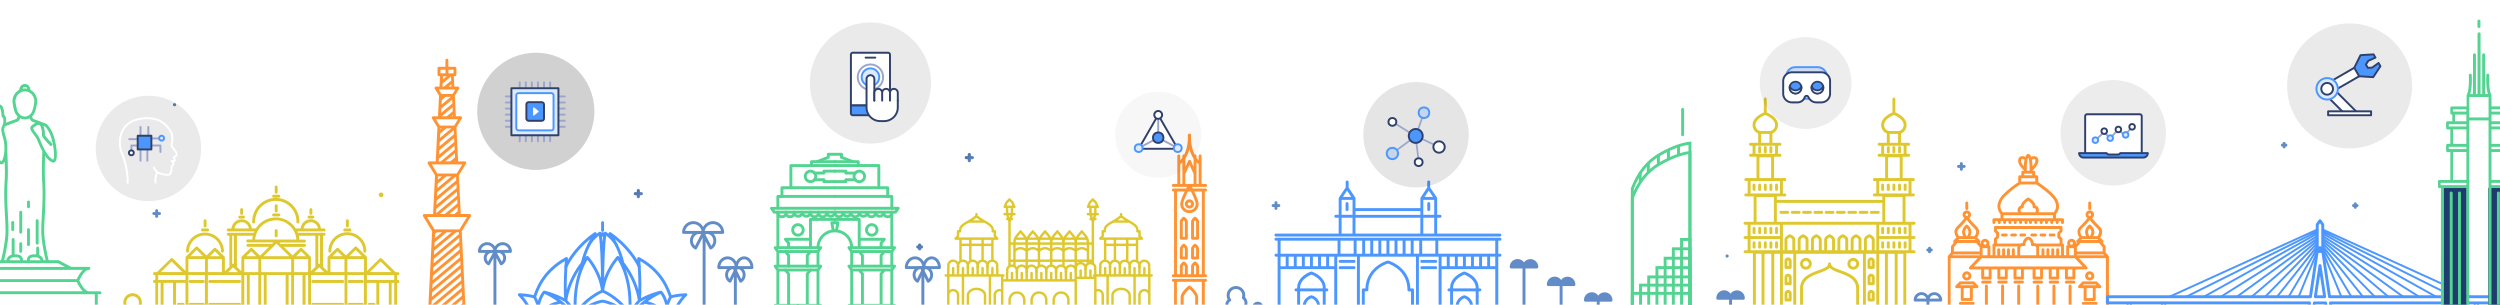 <svg xmlns="http://www.w3.org/2000/svg" width="1280" height="156" viewBox="0 0 1280 156">
    <defs>
        <linearGradient id="a" x1="112.008%" x2="-102.318%" y1="81.881%" y2="-120.669%">
            <stop offset="0%" stop-color="#618CC8"/>
            <stop offset="100%" stop-color="#30436D"/>
        </linearGradient>
        <linearGradient id="b" x1="112.008%" x2="-102.318%" y1="81.881%" y2="-120.669%">
            <stop offset="0%" stop-color="#618CC8"/>
            <stop offset="100%" stop-color="#30436D"/>
        </linearGradient>
        <linearGradient id="c" x1="111.728%" x2="-101.631%" y1="81.881%" y2="-120.669%">
            <stop offset="0%" stop-color="#618CC8"/>
            <stop offset="100%" stop-color="#30436D"/>
        </linearGradient>
        <linearGradient id="d" x1="111.82%" x2="-101.857%" y1="81.881%" y2="-120.669%">
            <stop offset="0%" stop-color="#618CC8"/>
            <stop offset="100%" stop-color="#30436D"/>
        </linearGradient>
        <filter id="e" width="100%" height="100%" x="0%" y="0%" filterUnits="objectBoundingBox">
            <feGaussianBlur in="SourceGraphic"/>
        </filter>
        <filter id="f" width="100%" height="100%" x="0%" y="0%" filterUnits="objectBoundingBox">
            <feGaussianBlur in="SourceGraphic"/>
        </filter>
        <filter id="g" width="100%" height="100%" x="0%" y="0%" filterUnits="objectBoundingBox">
            <feGaussianBlur in="SourceGraphic"/>
        </filter>
        <filter id="h" width="100%" height="100%" x="0%" y="0%" filterUnits="objectBoundingBox">
            <feGaussianBlur in="SourceGraphic"/>
        </filter>
        <filter id="i" width="100%" height="100%" x="0%" y="0%" filterUnits="objectBoundingBox">
            <feGaussianBlur in="SourceGraphic"/>
        </filter>
        <filter id="j" width="100%" height="100%" x="0%" y="0%" filterUnits="objectBoundingBox">
            <feGaussianBlur in="SourceGraphic"/>
        </filter>
        <filter id="k" width="100%" height="100%" x="0%" y="0%" filterUnits="objectBoundingBox">
            <feGaussianBlur in="SourceGraphic"/>
        </filter>
    </defs>
    <g fill="none" fill-rule="evenodd">
        <path fill="#53D491" fill-rule="nonzero" d="M61.915 170.23h-.01a.75.75 0 0 1 0 1.5H60.58v10.386a.75.75 0 0 1-.75.75h-94a.75.75 0 0 1-.75-.75V171.73h-1.33a.75.75 0 1 1 0-1.5h5.93v-9.635h-1.03a.75.75 0 1 1 0-1.5h6.97v-8.45h-1.18a.75.75 0 1 1 0-1.5h5.715c2.015 0 4.14-3.81 4.9-5.5-.765-1.705-2.9-5.5-4.9-5.5a.75.75 0 1 1 0-1.5h9.095l6.215-3.325a.735.735 0 0 1 .355-.09H.54c.475-1.94 2.005-8.51 2.255-13.54.115-2.42-.05-5.515-.245-9.1-.28-5.185-.625-11.635-.16-18.235.175-2.475.12-6.345.03-9.53-.455.855-1.035 1.295-1.73 1.295-1.215 0-2.315-1.45-3.33-4.305-1.015-2.855-.97-7.335.13-13.305l.04-.215a2.18 2.18 0 0 0-.25-1.47 9.92 9.92 0 0 1-.795-3.225c-.255-2.64.595-6.245 1.785-7.56.285-.367.716-.59 1.18-.61 2.305 0 2.655 3.175 2.805 5.53.208.16.378.363.5.595.45.785.49 2.14.335 3.285 1.67-.64 4.405-1.675 5.17-1.89.335-.09.6-.835.685-1.405a7.885 7.885 0 0 1-1.105-1.43c-.655-1.055-1.45-4.955-1.45-6.24a6.64 6.64 0 0 1 3.47-5.885 3.39 3.39 0 0 1 .68-1.935A2.681 2.681 0 0 1 12.705 43c.85-.012 1.655.38 2.17 1.056a3.43 3.43 0 0 1 .68 1.935 6.64 6.64 0 0 1 3.47 5.885c0 1.31-.825 5.355-1.64 6.535-.28.408-.593.792-.935 1.15.085.565.35 1.3.68 1.39 1.11.305 6.285 2.315 6.5 2.4.067.024.13.06.185.105.12.09 2.955 2.315 4.39 8.69.935 4.14 1.465 9.44-.035 10.76a1.315 1.315 0 0 1-.885.335 1.5 1.5 0 0 1-.5-.095c-1.4-.53-2.645-1.82-3.72-3.32-.09 3.31-.24 9.185 0 12.53.465 6.6.12 13.05-.16 18.235-.195 3.6-.365 6.68-.245 9.1.255 5.04 1.755 11.6 2.255 13.54h4.94c.122 0 .243.03.35.09l6.22 3.325h9.09a.75.75 0 0 1 0 1.5c-2.015 0-4.135 3.81-4.895 5.5.76 1.705 2.895 5.5 4.895 5.5h5.71a.75.75 0 0 1 0 1.5h-1.18v8.45h6.97a.75.75 0 0 1 0 1.5h-1.03v9.635h5.93zm-11.205 0l3.775-4.24v-4.204l-7.545 8.445h3.77zm3.775-2l-1.765 2h1.765v-2zm-4.715-7.66l-8.615 9.636h3.77l8.615-9.635h-3.77zm-63.615 0l-8.61 9.636h3.77l8.61-9.635h-3.77zm-10.64 9.66l8.615-9.634h-3.77l-8.615 9.635h3.77zm16.41-9.634l-8.615 9.635h3.77l8.615-9.635h-3.77zm5.78 0l-8.575 9.635h3.77l8.615-9.635h-3.81zm5.785 0l-8.615 9.635h3.775l8.61-9.635H3.49zm5.78 0L.66 170.23h3.77l8.615-9.635H9.27zm5.785 0l-8.61 9.635h3.77l8.61-9.635h-3.77zm5.785 0l-8.595 9.635h3.77l8.595-9.635h-3.77zm5.78 0l-8.605 9.635h3.765l8.61-9.635h-3.77zm5.785 0l-8.615 9.635h3.775l8.61-9.635h-3.77zm5.78 0l-8.61 9.635h3.77l8.615-9.635h-3.775zm5.785 0l-8.615 9.635h3.775l8.61-9.635h-3.77zM20.085 63.96h.015a.895.895 0 0 0-.26-.055c-.925 0-2.265 1.15-2.735 1.55l-.08.07c-.29.26.805 1.72 1.395 2.5a18.325 18.325 0 0 1 1.735 2.61c.135.29.315.695.56 1.29 1.055 2.59 3.555 8.63 6.555 9.825.44-.575.735-3.745-.5-9.245-1.195-5.27-3.355-7.405-3.77-7.77l-.735-.285c.02.05.05.1.05.15.765 2.465.7 3.47.65 4.205v.34c.23.57 2.045 2.645 3.64 4.285a.75.75 0 1 1-1.075 1.045c-4.065-4.165-4.065-4.975-4.065-5.24a4.785 4.785 0 0 1 0-.53c.04-.615.095-1.46-.59-3.66-.19-.625-.46-.99-.79-1.085zM11.77 44.99a1.625 1.625 0 0 0-.19.43 5.68 5.68 0 0 1 1.21-.13c.408 0 .815.042 1.215.125a1.87 1.87 0 0 0-.235-.425 1.17 1.17 0 0 0-1-.47 1.18 1.18 0 0 0-1 .47zm-3.835 6.905v.01c0 1.085.77 4.715 1.23 5.445.99 1.6 2.09 2.315 3.59 2.315 1.4 0 2.44-.625 3.44-2.09.54-.78 1.375-4.44 1.375-5.68 0-2.815-2.165-5.105-4.82-5.105-2.655 0-4.815 2.29-4.815 5.105zM1.38 81.56v.01c.565-1.58 1.7-5.905.01-11.615-1.075-3.585-.79-4.47-.23-5.585.08-.165.17-.34.25-.545.5-1.3.365-3.365 0-3.6a.735.735 0 0 1-.595-.685c-.08-1.355-.28-4.5-1.28-4.565-.53.275-1.83 3.335-1.53 6.5a8.55 8.55 0 0 0 .695 2.8c.363.71.48 1.52.335 2.305l-.04.22c-1.05 5.715-1.115 9.93-.19 12.535C-.075 82.5.675 82.64.72 82.64c.045 0 .34-.185.66-1.08zm2.94 38.225v.01c-.245 4.945-1.64 11.13-2.22 13.445h1.19c.086-.621.348-1.204.755-1.68a3.765 3.765 0 0 1 1.93-1.145v-7.78a.75.75 0 0 1 1.5 0v7.57H7.8c1.715 0 2.89.46 3.5 1.365.323.497.474 1.088.43 1.68h2.045a2.71 2.71 0 0 1 .425-1.68c.63-.905 1.8-1.365 3.5-1.365.29 0 .56.045.825.045v-3.26a.75.75 0 0 1 1.5 0v3.56a3.5 3.5 0 0 1 1.435 1c.405.476.666 1.06.75 1.68h1.17c-.565-2.335-1.965-8.52-2.205-13.465-.125-2.495.045-5.63.24-9.255.295-5.41.625-11.55.165-18.05-.325-4.565.035-13.435.105-14.935a53.06 53.06 0 0 1-2.34-5.06c-.215-.54-.395-.97-.5-1.18a17.44 17.44 0 0 0-1.6-2.385c-1.245-1.66-2.53-3.37-1.17-4.53l.08-.065a10.65 10.65 0 0 1 2-1.435c-.63-.23-1.135-.405-1.38-.47-.91-.25-1.36-1.125-1.585-1.85a5 5 0 0 1-2.435.595 5.08 5.08 0 0 1-2.46-.61c-.225.73-.675 1.61-1.59 1.865-.8.235-4.4 1.595-6.055 2.235-.06.13-.12.25-.175.36-.37.76-.635 1.29.33 4.5a22.05 22.05 0 0 1 .93 7.91c.05 1.03.52 10.345.18 15.075-.46 6.51-.13 12.64.165 18.05.195 3.625.365 6.755.24 9.255zm16.35 13.465v.01a1.77 1.77 0 0 0-.375-.725c-.48-.54-1.38-.83-2.61-.83-1.15 0-1.92.245-2.235.7a1.28 1.28 0 0 0-.175.845h5.395zm-10.44 0v.01a1.28 1.28 0 0 0-.175-.855c-.315-.455-1.015-.7-2.24-.7-1.225 0-2.11.29-2.61.83a1.77 1.77 0 0 0-.375.715h5.4zm-14.195 1.5l-3.58 1.915H33.24l-3.58-1.915H-3.965zm-12.775 3.415v.01a16.59 16.59 0 0 1 3.13 4.725h52.915a16.805 16.805 0 0 1 3.13-4.735H-16.74zm3.13 6.235v.01a16.805 16.805 0 0 1-3.13 4.725h59.18a16.735 16.735 0 0 1-3.135-4.735H-13.61zm-9.24 6.235v8.45h71.4v-8.45h-71.4zm-5.94 9.95v1.53l1.37-1.53h-1.37zm0 3.78v4.22l7.15-8h-3.77l-3.38 3.78zm87.88 17v-9.635h-92.5v9.635h92.5zM10.62 119.6a.75.75 0 0 1-.75-.75v-10.17a.75.75 0 1 1 1.5 0v10.17a.75.75 0 0 1-.75.75zm3.965 6.39a.75.75 0 0 1-.75-.75v-7.655a.75.75 0 1 1 1.5 0v7.655a.75.75 0 0 1-.75.75zm0-19.38a.75.75 0 0 1-.75-.75v-2.43a.75.75 0 1 1 1.5 0v2.43a.75.75 0 0 1-.75.75zm-3.965 22.82a.75.75 0 0 1-.75-.755v-3.885a.75.75 0 1 1 1.5 0v3.89a.75.75 0 0 1-.75.75zm8.415-4.18a.75.75 0 0 1-.75-.75V113a.75.75 0 1 1 1.5 0v11.5a.75.75 0 0 1-.75.75zm-12.52-6.96a.75.75 0 0 1-.75-.75v-3.64a.75.75 0 1 1 1.5 0v3.64a.75.75 0 0 1-.75.75z"/>
        <path fill="url(#a)" fill-rule="nonzero" d="M299.687 48.73a.962.962 0 1 0 .01-1.924.962.962 0 0 0-.01 1.925z" transform="translate(-37)"/>
        <path fill="url(#b)" fill-rule="nonzero" d="M362.267 99.967h.76v.759a.802.802 0 0 0 1.603 0v-.76h.76a.802.802 0 0 0 0-1.603h-.76v-.759a.802.802 0 0 0-1.604 0v.76h-.759a.802.802 0 0 0 0 1.603z" transform="translate(-37)"/>
        <path stroke="#618CC8" stroke-linecap="round" stroke-linejoin="round" stroke-width="1.5" d="M355 114a5 5 0 0 0-5 5h10a5 5 0 0 0-5-5zM365 114a5 5 0 0 0-5 5h10a5 5 0 0 0-5-5z"/>
        <path stroke="#618CC8" stroke-linecap="round" stroke-linejoin="round" stroke-width="1.5" d="M354.494 121.227c-1.072 2.067-.342 4.652 1.63 5.773l3.876-7.483c-1.97-1.122-4.436-.356-5.506 1.71zM365.507 121.227c1.07 2.067.34 4.652-1.631 5.773L360 119.517c1.971-1.122 4.437-.356 5.507 1.71zM360.5 167v-48M468.5 132c-2.486 0-4.5 2.239-4.5 5h9c0-2.761-2.015-5-4.5-5zM477 132c-2.21 0-4 2.239-4 5h8c0-2.761-1.79-5-4-5z"/>
        <path stroke="#618CC8" stroke-linecap="round" stroke-linejoin="round" stroke-width="1.5" d="M468.412 138.949c-.893 1.808-.285 4.07 1.358 5.051l3.23-6.548c-1.642-.982-3.697-.311-4.588 1.497z"/>
        <path stroke="#618CC8" stroke-linecap="round" stroke-linejoin="round" stroke-width="1.5" d="M476.59 138.949c.891 1.808.282 4.07-1.36 5.051l-3.23-6.548c1.643-.982 3.698-.311 4.59 1.497zM472.5 177v-40M372.5 132c-2.486 0-4.5 2.239-4.5 5h9c0-2.761-2.015-5-4.5-5zM381 132c-2.21 0-4 2.239-4 5h8c0-2.761-1.79-5-4-5z"/>
        <path stroke="#618CC8" stroke-linecap="round" stroke-linejoin="round" stroke-width="1.5" d="M372.412 138.949c-.893 1.808-.285 4.07 1.358 5.051l3.23-6.548c-1.642-.982-3.697-.311-4.588 1.497z"/>
        <path stroke="#618CC8" stroke-linecap="round" stroke-linejoin="round" stroke-width="1.5" d="M380.59 138.949c.891 1.808.282 4.07-1.36 5.051l-3.23-6.548c1.643-.982 3.698-.311 4.59 1.497zM376.5 177v-40"/>
        <path fill="url(#c)" fill-rule="nonzero" d="M533.287 83.08a.802.802 0 0 0 .802-.803v-.764h.76a.802.802 0 0 0 0-1.604h-.76v-.764a.802.802 0 0 0-1.604 0v.759h-.759a.802.802 0 0 0 0 1.604h.765v.764a.802.802 0 0 0 .796.807z" transform="translate(-37)"/>
        <path fill="url(#d)" fill-rule="nonzero" d="M508.672 127.414v-.16h.16a.802.802 0 0 0 0-1.604h-.16v-.166a.802.802 0 0 0-1.604 0v.166h-.16a.802.802 0 0 0 0 1.603h.16v.16a.802.802 0 0 0 1.604 0z" transform="translate(-37)"/>
        <path fill="#618CC8" fill-rule="nonzero" d="M656.965 166.545h-12.4c-.022-2.17-.022-3.286 0-3.345.022-.06.189-.06.5 0a3.65 3.65 0 0 0 1.635-6.81 2.9 2.9 0 0 0-5.62 1v.14a2.9 2.9 0 0 0 .91 5.64h1.075v3.345h-6.315a.75.75 0 1 0 0 1.5h18.215a.75.75 0 1 0 0-1.5l2 .03zm-14.975-4.875a1.4 1.4 0 1 1 0-2.8.73.73 0 0 0 .61-.325.74.74 0 0 0 .085-.69 1.365 1.365 0 0 1-.09-.5 1.4 1.4 0 0 1 2.765-.32.73.73 0 0 0 .42.5 2.155 2.155 0 0 1-.78 4.135h-3.01zM1169.475 75.96a.75.75 0 0 0 .75-.75v-.15h.15a.75.75 0 0 0 0-1.5h-.15v-.15a.75.75 0 0 0-1.5 0v.15h-.15a.75.75 0 0 0 0 1.5h.15v.15a.75.75 0 0 0 .75.75zM1205 106h.15v.15a.75.75 0 0 0 1.5 0V106h.15a.75.75 0 0 0 0-1.5h-.15v-.15a.75.75 0 0 0-1.5 0v.15h-.15a.75.75 0 0 0 0 1.5z"/>
        <path fill="#FF9333" fill-rule="nonzero" d="M238.765 166.255l-2.36-47.89 4.675-7.635a.75.75 0 0 0 0-.76.76.76 0 0 0-.655-.385h-4.5l-1-19.775 3.7-6.035a.75.75 0 0 0-.64-1.145h-3.42l-.88-17.42 2.785-4.545a.75.75 0 0 0-.64-1.14h-2.43l-.535-10.5 2.18-3.56a.73.73 0 0 0 0-.755.74.74 0 0 0-.655-.385h-1.775l-.27-5.305h.565a.75.75 0 0 0 .75-.75v-3.315a.75.75 0 0 0-.75-.75h-3.355V30.83a.75.75 0 1 0-1.5 0v3.375h-3.305a.75.75 0 0 0-.75.75v3.315c0 .414.336.75.75.75h.565l-.27 5.305h-1.775a.74.74 0 0 0-.655.385.73.73 0 0 0 0 .755l2.18 3.56-.53 10.5h-2.435a.75.75 0 0 0-.64 1.14l2.785 4.545-.88 17.42h-3.42a.75.75 0 0 0-.64 1.145l3.7 6.035-1 19.775h-4.5a.76.76 0 0 0-.655.385.75.75 0 0 0 0 .76l4.675 7.635-2.415 47.89-7.23-.05a.75.75 0 0 0-.75.75c0 .276.25.526.75.75 4.331 0 13.337.099 27.015.296.485.006.531-.576.14-1.746zm-7.835-.015l6.13-5.115.105 2.06-3.66 3.055h-2.575zm-4.92 0l10.85-9.05.105 2.06-8.38 7-2.575-.01zm-4.915 0l15.57-13 .105 2.06-13.1 10.925-2.575.015zm1-33.64l13-10.825.105 2.06-13.2 11 .095-2.235zm-.215 4.28l13.37-11.17.105 2.06-13.605 11.35.13-2.24zm-.22 4.28l13.81-11.5.105 2.06-14.025 11.695.11-2.255zm-.215 4.28l14.225-11.86.105 2.06-14.44 12.04.11-2.24zm-.215 4.28l14.64-12.205.105 2.06-14.86 12.39.115-2.245zm-.215 4.28l15.05-12.55.105 2.06-15.27 12.735.115-2.245zm-.215 4.285l15.45-12.92.105 2.06-15.685 13.08.13-2.22zm-.22 4.28l15.885-13.245.105 2.06-16.1 13.425.11-2.24zm14.35-43.66l.05 1-12.785 10.66.115-2.24 11.29-9.415 1.33-.005zm-12.5 7.375l.11-2.245 6.155-5.13h2.555l-8.82 7.375zm.215-4.285l.115-2.24 1-.85h2.575l-3.69 3.09zm2.5-12.425l8.96-7.47.105 2.06-6.5 5.41h-2.565zm-.895-19.255h2l-2.06 1.715.06-1.715zm-.405 8.04l9.64-8.04.105 2.04-9.88 8.24.135-2.24zm-.22 4.28l10.08-8.405.105 2.06-10.315 8.575.13-2.23zm.32-6.32l.115-2.245 4.5-3.755h2.575l-7.19 6zm-.535 10.6l10.5-8.75.105 2.06-10.705 8.93.1-2.24zm10.89-.88l.105 2.06-1.77 1.5h-2.575l4.24-3.56zm-6.34-23.42l4.95-4.125.105 2.06-2.5 2.065h-2.555zm-2.82-9.945l7.175-6 .1 2.06-7.39 6.165.115-2.225zm.105-2.04l.11-2.245 3.165-2.64h2.575l-5.85 4.885zm.215-4.285l.03-.6h.69l-.72.6zm-.535 10.6l7.585-6.325.105 2.06-7.805 6.5.115-2.235zm8.18 5.5v.19h-.24l.24-.19zm-6.94-22.915l5.55-4.63.105 2.06-3.08 2.57h-2.575zm-.16-3.965l5.5-4.6.105 2.06-5.735 4.78.13-2.24zm.105-2.04l.11-2.24 2.03-1.695h2.575l-4.715 3.935zm5.805 5.31l.035.695h-.865l.83-.695zm-.73-14.5h-1.5l1.46-1.22.04 1.22zm1.045-8.62v1.815h-2.605v-1.815h2.605zm-6.705 0h2.6v1.815h-2.6v-1.815zm3.24 3.315l-2 1.67.085-1.67h1.915zm-2.11 3.71l4.265-3.56.105 2.06-3.71 3.095h-.74l.08-1.595zm6.47 3.095l-1.395 2.275h-5.705l-1.395-2.275h8.495zm1.42 15.215l-2 3.235h-7.365l-2-3.235h11.365zm-9.835 20.22l8-6.675.105 2.06-7.195 6h-1l.09-1.385zm9.19 2.885h2.8l-2.875 4.7h-9.895l-2.875-4.7H233.9zm5.22 26.955l-3.88 6.335h-12.725l-3.88-6.335h20.485zm-3.335 55.09l1.415-1.18.06 1.18h-1.475z"/>
        <path fill="#DEC82E" fill-rule="nonzero" d="M238.765 165.255c.391 1.16.345 1.741-.14 1.745-39.296.318-98.921.22-178.875-.295a.75.75 0 1 1 0-1.5h7.67v-2.25h-1.585a3.33 3.33 0 0 1-2.15-5.88 4.75 4.75 0 1 1 8.965-2.185c0 .336-.033.671-.1 1a4.135 4.135 0 0 1-2.9 7.085h-.73v2.25h10.61v-20.39h-.43a.75.75 0 1 1 0-1.5h.43v-2.5h-.43a.75.75 0 1 1 0-1.5h1.21l7.13-7c.04-.035.09-.06.13-.085.04-.025.075-.075.115-.075a1.28 1.28 0 0 1 .135 0 .795.795 0 0 1 .15-.03.5.5 0 0 1 .115 0 .955.955 0 0 1 .165.03c.034.02.068.042.1.065.051.027.1.059.145.095l6.5 6.39v-6.76a.73.73 0 0 1 .205-.645l5-4.92a.53.53 0 0 1 .13-.085.57.57 0 0 1 .115-.075.655.655 0 0 1 .135-.03.735.735 0 0 1 .145-.025.595.595 0 0 1 .13.025.85.85 0 0 1 .155.03.64.64 0 0 1 .105.07.795.795 0 0 1 .135.09l4.5 4.405 3.785-3.695a.66.66 0 0 1 .125-.08.75.75 0 0 1 .115-.075.7.7 0 0 1 .14-.03.675.675 0 0 1 .145-.025h.125a.865.865 0 0 1 .155.035c.039.02.076.043.11.07a.45.45 0 0 1 .13.085l4.36 4.27c.165.168.24.403.205.635v6.915l2.3-2.26v-15.945h-.56a.75.75 0 1 1 0-1.5h13c.09-.245.19-.48.295-.715h-13.31a.75.75 0 1 1 0-1.5h1.64a5.235 5.235 0 0 1 10.415 0h2.055a12.055 12.055 0 0 1 20.44 0h2.475a5.235 5.235 0 0 1 10.42 0h1.635a.75.75 0 0 1 0 1.5h-13.73c.105.215.205.47.295.715h13.435a.75.75 0 0 1 0 1.5h-.56v15.95l2.305 2.26V132a.745.745 0 0 1 .205-.635l4.39-4.255a.835.835 0 0 1 .13-.085.5.5 0 0 1 .11-.07.7.7 0 0 1 .14-.03.675.675 0 0 1 .145-.025 1.17 1.17 0 0 1 .13 0 .815.815 0 0 1 .15.035.5.5 0 0 1 .11.07c.047.025.092.054.135.085l3.79 3.715 4.5-4.405a1 1 0 0 1 .13-.09c.04-.02.075-.07.115-.07a.655.655 0 0 1 .135-.03.735.735 0 0 1 .145-.025.595.595 0 0 1 .13.025.85.85 0 0 1 .155.03.5.5 0 0 1 .105.07.795.795 0 0 1 .135.09l5 4.92a.73.73 0 0 1 .205.645v6.79l6.5-6.39a.555.555 0 0 1 .135-.085.795.795 0 0 1 .105-.075 1.37 1.37 0 0 1 .14 0 .68.68 0 0 1 .26-.03.465.465 0 0 1 .165.035.5.5 0 0 1 .1.06c.051.027.1.059.145.095l7.135 7h1.205a.75.75 0 0 1 0 1.5h-.425v2.5h.43a.75.75 0 0 1 0 1.5h-.43v20.39h35.415zm-79.63-51.49l-.03.02a3.745 3.745 0 0 0-3.665 3.185h7.39a3.74 3.74 0 0 0-3.695-3.205zm-35.39 0l-.03.02a3.74 3.74 0 0 0-3.69 3.185h7.415a3.74 3.74 0 0 0-3.695-3.205zM64 159.655a1.84 1.84 0 0 0 1.835 1.83h3.815a2.64 2.64 0 0 0 2.635-2.64 2.61 2.61 0 0 0-1.035-2.09.755.755 0 0 1-.26-.83 3.25 3.25 0 1 0-5.68.955c.136.18.184.411.13.63a.76.76 0 0 1-.4.5 1.82 1.82 0 0 0-1.04 1.645zm30.975-18.825h-14v2.5h14v-2.5zm5.73-12.845l-3.215 3.15h6.43l-3.215-3.15zm9.34.69l-2.55 2.5h5.095l-2.545-2.5zm9.315 8.19l-2.52 2.47h5.02l-2.5-2.47zm9.3-8.185l-2.545 2.5h5.09l-2.545-2.5zm11.435-2.535l-5.135 5.03h13.16l-5.135-5.03-1.445-1.415-1.445 1.415zm14.065 2.535l-2.545 2.5h5.09l-2.545-2.5zm9.3 8.185l-2.54 2.47h5.04l-2.5-2.47zm9.32-8.185l-2.53 2.5h5.075l-2.545-2.5zm9.335-.69l-3.215 3.15h6.43l-3.215-3.15zm19.735 12.845h-14v2.5h14v-2.5zm-2.805 24.33v-20.3h-4.85v20.3h4.85zm-73.97-24.335v24.33h1.305v-24.33h-1.305zm2.055-1.5h5.12v-6.655h-7.175v6.655h2.055zm6.615 1.5l.005 24.33h1.3v-24.33h-1.305zm2.055-1.5h13.28v-6.655h-15.33v6.655h2.05zm11.97 1.5l-.02 24.33h1.325v-24.33h-1.305zm2.805-8.155l.005 6.655h7.17v-6.655h-7.175zm5.865 8.155l.005 24.33h1.305v-24.33h-1.31zm2.805 0l.005 24.33h17.135v-24.33h-17.14zm27.12-1.5v-6.695h-8.5v6.695h8.5zm-8.5 1.5v24.33h8.465v-24.33h-8.465zm9.965 4v20.31h4.845v-20.31h-4.845zm12.695 0v20.31h1.305v-20.31h-1.305zm-31.35-12.175v6.655h7.17v-6.655h-7.17zm-45.62 8.155l.02.02H106.44v24.31h17.115v-24.33zm-33.45 4v20.31h4.85v-20.31h-4.85zm6.33-12.215v6.695h8.5v-6.695h-8.5zm0 11.465l.04 21.06h8.425v-24.33h-8.465v3.27zm10-4.77l7.175.04v-6.655h-7.175v6.615zm-25.5 5.5v20.31h1.305v-20.31h-1.305zm7.65 0l-4.845.075V165.1h4.845v-20.31zm39.255-4l.045 24.41h4.365v-24.41h-4.41zm8.67 0l.04 24.41h9.7v-24.41h-9.74zm14 0v24.41h4.365v-24.41h-4.365zm38.82-1.5h11l-5.5-5.41-5.5 5.41zm-25.5-18.625l-.86-.005v14.5l.04-.025a.82.82 0 0 1 .11-.07.68.68 0 0 1 .145-.03.375.375 0 0 1 .27 0c.05.005.101.015.15.03.04.02.07.075.11.075l.035.025v-14.5zm-2.36 0l-8.5.06c.147.64.24 1.29.28 1.945h2.615a.75.75 0 0 1 0 1.5h-12.82l.725.71h12.095a.75.75 0 0 1 0 1.5h-10.56l4.5 4.425 3.77-3.695c.041-.031.085-.06.13-.085a.71.71 0 0 1 .115-.07.655.655 0 0 1 .135-.03.735.735 0 0 1 .43.01c.036.02.071.042.105.065a.795.795 0 0 1 .135.09l4.355 4.27c.164.164.24.396.205.625v6.865l2.285-2.24v-15.945zm-20.33-7.875l.06.04a10.575 10.575 0 0 0-10.53 9.82h21.08a10.57 10.57 0 0 0-10.61-9.86zm-12.04 9.82l.06.04c.04-.655.133-1.306.28-1.945h-8.15v15.95l2.285 2.24v-6.9a.73.73 0 0 1 .205-.63l4.38-4.25c.04-.035.09-.055.13-.085a.71.71 0 0 1 .115-.07.655.655 0 0 1 .135-.03.735.735 0 0 1 .43.01c.039.02.076.043.11.07.045.025.089.054.13.085l3.9 3.82 4.64-4.55h-10.84a.75.75 0 1 1 0-1.5h12.34l.675-.755H126.85a.75.75 0 1 1 0-1.5h2.25zm-9.37-1.945h-.86v14.5l.03-.025a.97.97 0 0 1 .12-.075.68.68 0 0 1 .145-.03.64.64 0 0 1 .135-.025.755.755 0 0 1 .14.025c.05.006.098.016.145.03.04.02.075.075.115.075l.03.025v-14.5zM87.85 133.88l-5.455 5.41H93.35l-5.5-5.41zm107.285-32.935a1.19 1.19 0 1 1 1.103-.731 1.19 1.19 0 0 1-1.103.731zm-88.52 43.155a.75.75 0 0 1 .75-.75h15.28a.75.75 0 0 1 0 1.5h-15.28a.75.75 0 0 1-.75-.75zm-2.545-.735a.75.75 0 0 1 0 1.5h-6.73a.75.75 0 1 1 0-1.5h6.73zm18.575 11.72a.75.75 0 0 1 0 1.5h-15.28a.75.75 0 1 1 0-1.5h15.28zm-18.575 0a.75.75 0 0 1 0 1.5h-6.73a.75.75 0 1 1 0-1.5h6.73zm18.575 1.995a.75.75 0 0 1 0 1.5h-15.28a.75.75 0 1 1 0-1.5h15.28zm-18.575 0a.75.75 0 0 1 0 1.5h-6.73a.75.75 0 1 1 0-1.5h6.73zm-10.295-1.995a.75.75 0 0 1 0 1.5h-2.46a.75.75 0 1 1 0-1.5h2.46zm0 1.995a.75.75 0 0 1 0 1.5h-2.46a.75.75 0 1 1 0-1.5h2.46zm35.36-43.425a12.07 12.07 0 1 1 24.135 0 .75.75 0 1 1-1.5 0 10.57 10.57 0 1 0-21.135 0 .75.75 0 1 1-1.5 0zM95.25 128.59a9.71 9.71 0 0 1 19.415 0 .75.75 0 1 1-1.5 0 8.21 8.21 0 0 0-16.415 0 .75.75 0 1 1-1.5 0zm46.16-7.1a.75.75 0 0 1-.75-.75v-2.655a.75.75 0 0 1 1.5 0v2.655a.75.75 0 0 1-.75.75zm-35.66-5.795a.75.75 0 1 1-1.5 0v-2.66a.75.75 0 0 1 1.5 0v2.66zm-2.85 2.045a.75.75 0 0 1 .75-.75h2.655a.75.75 0 0 1 0 1.5h-2.655a.75.75 0 0 1-.75-.75zm21.565-8.505a.75.75 0 1 1-1.5 0v-1.905a.75.75 0 0 1 1.5 0v1.905zm-2.45 1.91a.75.75 0 0 1 .735-.75h1.92a.75.75 0 0 1 0 1.5h-1.905a.75.75 0 0 1-.75-.75zm37.16-1.16a.75.75 0 0 1-.75-.75v-1.905a.75.75 0 0 1 1.5 0v1.905a.75.75 0 0 1-.75.75zm-.925 1.91a.75.75 0 1 1 0-1.5h1.905a.75.75 0 0 1 0 1.5h-1.905zm-16.09-3.9a.75.75 0 1 1-1.5 0v-2.66a.75.75 0 0 1 1.5 0v2.66zm-2.83 2.045a.75.75 0 0 1 .76-.75h2.66a.75.75 0 0 1 0 1.5h-2.67a.75.75 0 0 1-.75-.75zm2.08-10.885a.75.75 0 0 1-.75-.75V95.75a.75.75 0 1 1 1.5 0v2.655a.75.75 0 0 1-.75.75zm-1.33 2.045h.01a.75.75 0 1 1 0-1.5h2.66a.75.75 0 1 1 0 1.5h-2.67zm35.375 42.165a.75.75 0 0 1 0 1.5h-15.28a.75.75 0 1 1 0-1.5h15.28zm10.03 0a.75.75 0 0 1 0 1.5h-6.735a.75.75 0 1 1 0-1.5h6.735zm-10.03 11.72a.75.75 0 0 1 0 1.5h-15.28a.75.75 0 1 1 0-1.5h15.28zm10.03 0a.75.75 0 0 1 0 1.5h-6.735a.75.75 0 1 1 0-1.5h6.735zm-10.03 1.995a.75.75 0 0 1 0 1.5h-15.28a.75.75 0 1 1 0-1.5h15.28zm10.03 0a.75.75 0 0 1 0 1.5h-6.735a.75.75 0 1 1 0-1.5h6.735zm6.02-1.995a.75.75 0 0 1 0 1.5h-2.46a.75.75 0 1 1 0-1.5h2.46zm0 1.995a.75.75 0 0 1 0 1.5h-2.46a.75.75 0 1 1 0-1.5h2.46zm-22.615-27.715a.75.75 0 0 1-.75-.75c0-5.36 4.345-9.705 9.705-9.705s9.705 4.345 9.705 9.705a.75.75 0 1 1-1.5 0 8.205 8.205 0 0 0-16.41 0 .75.75 0 0 1-.75.75zm8.955-12.92a.75.75 0 0 1-.75-.75v-2.66a.75.75 0 0 1 1.5 0v2.66a.75.75 0 0 1-.75.75zm-1.33 2.045a.75.75 0 1 1 0-1.5h2.655a.75.75 0 0 1 0 1.5h-2.655z"/>
        <path fill="#587EB6" fill-rule="nonzero" d="M89.375 54.415a.81.81 0 1 0 0-1.62.81.81 0 0 0 0 1.62z"/>
        <path fill="#618CC8" fill-rule="nonzero" d="M78.75 110.07h.715v.715a.75.75 0 1 0 1.5 0v-.715h.71a.75.75 0 1 0 0-1.5h-.71v-.705a.75.75 0 0 0-1.5 0v.71h-.715a.75.75 0 0 0 0 1.5v-.005z"/>
        <path stroke="#4C96FF" stroke-linecap="round" stroke-linejoin="round" stroke-width="1.5" d="M296.075 158.812c5.566-7.14 12.443-9.817 12.443-9.817-1.207-10.08-7.822-17.22-7.822-17.22s-6.983 9.03-6.196 27.037m-1.31 0s-.526-1.732-3.519-4.882c-5.774-3.308-11.025-4.358-11.025-4.358s7.27 2.94 12.969 9.24m-12.969-9.24s-2.677 2.625-3.465 9.24m14.49-4.882s1.156-11.813 11.025-22.155m7.822 22.417s-4.46.473-10.603 4.62m-10.691-4.07c-2.646.238-6.688 1.813-8.997 4.07m-6.722 0h37.013m-33.016-2.034c-.11-1.43-1.792-4.738-1.792-4.738m16.04-15.487c-.369 6.161-.504 12.6-.079 17.377m11.687-28.309c-1.254 2.596-2.432 5.626-3.223 9.102m9.346-13.489c.397 3.073 1.037 10.674 1.037 27.761m0-31.028v-3.962m-3.097 46.487v3.702h3.097m-39.637-2.074h36.54m15.54-3.308c-5.564-7.14-12.443-9.817-12.443-9.817 1.21-10.08 7.824-17.22 7.824-17.22s6.98 9.03 6.193 27.037m1.314 0s.526-1.732 3.518-4.882c5.774-3.308 11.025-4.358 11.025-4.358s-7.273 2.94-12.968 9.24m12.968-9.24s2.678 2.625 3.465 9.24m-14.49-4.882s-1.156-11.813-11.025-22.155m-7.824 22.417s4.463.473 10.606 4.62m10.688-4.07c2.646.238 6.69 1.813 9 4.07m6.718 0h-37.012m33.015-2.034c.113-1.43 1.792-4.738 1.792-4.738m-16.037-15.487c.369 6.161.504 12.6.08 17.377M315.68 125.62c1.253 2.596 2.432 5.626 3.222 9.102m-9.35-13.489c-.396 3.073-1.035 10.674-1.035 27.761m3.1 11.497v3.702h-3.1m39.64-2.074h-36.54"/>
        <path stroke="#4C96FF" stroke-linecap="round" stroke-linejoin="round" stroke-width="1.5" d="M351.15 150.885c-5.094.21-7.825 1.155-7.825 1.155-1.153-3.413-4.199-13.125-16.326-19.688.107 1.37.204 2.778.29 4.202-1.34-3.047-6.171-10.932-14.991-16.96 1.033 1.654 2.24 3.66 3.383 6.027-2.265-4.195-5.818-6.236-5.818-6.236s-.13.465-.31 1.85l-1.035-1.64-1.037 1.64c-.176-1.385-.308-1.85-.308-1.85s-3.55 2.04-5.815 6.237c1.143-2.369 2.35-4.374 3.38-6.027-8.82 6.027-13.65 13.912-14.988 16.959.085-1.424.183-2.832.29-4.202-12.128 6.563-15.174 16.275-16.33 19.688 0 0-2.728-.945-7.821-1.155 3.203 3.045 5.616 7.927 5.616 7.927h-1.26v1.68h-1.364v1.628h-1.575v4.147h82.426v-4.147h-1.575v-1.628h-1.367v-1.68h-1.26s2.416-4.882 5.62-7.927z"/>
        <path stroke="#618CC8" stroke-linecap="round" stroke-linejoin="round" stroke-width="1.5" d="M249.426 124.76a3.97 3.97 0 0 0-3.969 3.97h7.941c0-2.193-1.78-3.97-3.972-3.97zm7.941 0a3.97 3.97 0 0 0-3.969 3.97h7.941a3.97 3.97 0 0 0-3.972-3.97zm-8.543 5.734a3.372 3.372 0 0 0 1.355 4.573l3.22-5.928a3.373 3.373 0 0 0-4.575 1.355zm9.145 0a3.37 3.37 0 0 1-1.355 4.573l-3.216-5.928a3.37 3.37 0 0 1 4.57 1.355zM253.398 166.267v-37.34"/>
        <path stroke="#53D491" stroke-linecap="round" stroke-linejoin="round" stroke-width="1.5" d="M459.883 106.636h-3.269v-6.069h-2.1v-4.459h-4.564V84.761h-10.542v-1.988h-2.8l-5.768-2.212V79h-6.769v1.575l-5.775 2.212h-2.8v1.988h-10.563v11.347h-4.564v4.459h-2.1v6.069H395l1.4 1.981h1.869v18.2h-1.4l1.4 1.981v7.469h-1.4l1.4 1.981v18.088l-1.4 9.912h23.338l-1.4-9.912v-18.102l1.4-1.981h-1.4v-7.469l1.4-1.981h-1.4a8.631 8.631 0 1 1 17.262 0h-1.4l1.4 1.981v7.469h-1.4l1.4 1.981v18.088l-1.4 9.912H458l-1.4-9.912v-18.088l1.4-1.981h-1.4v-7.469l1.4-1.981h-1.4v-18.2h1.869l1.414-1.981zM398.283 108.617h29.169M427.452 106.636h-29.169M398.283 128.798h10.269M408.552 126.817h-10.276M398.283 138.248h10.269M408.552 136.267h-10.276M418.821 128.798h-10.269M408.552 126.817h10.269M418.821 138.248h-10.269M408.552 136.267h10.269M396.883 156.336h11.669"/>
        <path stroke="#53D491" stroke-linecap="round" stroke-linejoin="round" stroke-width="1.5" d="M411.233 117.717a2.681 2.681 0 1 1-5.362 0 2.681 2.681 0 0 1 5.362 0zM417.673 90.312a2.681 2.681 0 1 1-2.681-2.681 2.688 2.688 0 0 1 2.681 2.681zM402.133 128.798l1.631 1.988v5.481M403.764 126.817v-2.331l-1.631-1.981h12.817M402.133 138.248l1.631 1.988v16.1M414.971 128.798l-1.638 1.988v5.481M413.333 156.336v-16.1l1.638-1.988M414.971 126.817v-14.469h12.481M402.448 108.617a2.1 2.1 0 1 1-4.165 0M406.613 108.617a2.1 2.1 0 1 1-4.165 0M410.785 108.617a2.1 2.1 0 1 1-4.2 0M414.95 108.617a2.1 2.1 0 1 1-4.2 0M419.115 108.617a2.1 2.1 0 1 1-4.165 0M423.273 108.617a2.1 2.1 0 1 1-4.165 0M427.473 108.617a2.1 2.1 0 1 1-4.2 0M420.221 156.336h-11.669"/>
        <path stroke="#53D491" stroke-linecap="round" stroke-linejoin="round" stroke-width="1.5" d="M427.452 114.042h-1.575l.784 4.144M400.369 100.567h27.083M404.933 96.108h22.519M417.036 88.597h4.816v-.966h5.6M417.036 92.02h4.816v.973h5.6M415.489 84.761h11.963M418.296 82.773h9.156M456.614 108.617h-29.162M427.452 106.636h29.162M456.614 128.798h-10.269M446.345 126.817h10.276M456.614 138.248h-10.269M446.345 136.267h10.276M436.076 128.798h10.269M446.345 126.817h-10.262M436.076 138.248h10.269M446.345 136.267h-10.262M458.014 156.336h-11.669M443.664 117.717a2.681 2.681 0 1 0 5.362 0 2.681 2.681 0 0 0-5.362 0zM437.273 90.312a2.688 2.688 0 1 0 5.376.014 2.688 2.688 0 0 0-5.376-.014zM452.764 128.798l-1.631 1.988v5.481M451.133 126.817v-2.331l1.631-1.981h-12.817M452.764 138.248l-1.631 1.988v16.1M439.926 128.798l1.638 1.988v5.481M441.564 156.336v-16.1l-1.638-1.988M439.926 126.817v-14.469h-12.474M452.449 108.617a2.1 2.1 0 1 0 4.165 0M448.284 108.617a2.1 2.1 0 1 0 4.2 0M444.119 108.617a2.1 2.1 0 1 0 4.165 0M439.947 108.617a2.1 2.1 0 1 0 4.2 0M435.782 108.617a2.1 2.1 0 1 0 4.165 0M431.617 108.617a2.1 2.1 0 1 0 4.2 0M427.473 108.617a2.1 2.1 0 1 0 4.165 0M434.676 156.336h11.669"/>
        <path stroke="#53D491" stroke-linecap="round" stroke-linejoin="round" stroke-width="1.5" d="M427.452 114.042h1.575l-.791 4.144M454.528 100.567h-27.076M449.971 96.108h-22.519M437.868 88.597h-4.816v-.966h-5.6M437.868 92.02h-4.816v.973h-5.6M439.408 84.761h-11.956M436.601 82.773h-9.149"/>
        <path fill="#DEC82E" fill-rule="nonzero" d="M516.724 101.493a.627.627 0 0 0-.399.249c-.266.357-.758.752-1.207 1.245a2.96 2.96 0 0 0-.685 1.42.627.627 0 0 0-.3.535v.287l-.198.211a.627.627 0 0 0 .435 1.071h.635v2.503h-.647a.628.628 0 0 0-.66.66.63.63 0 0 0 .66.598h.81l.41 1.257a.629.629 0 0 0 .05 1.246h.374l.236.71v22.513a3.003 3.003 0 0 0-.485.46c-.507.607-.76 1.339-.76 2.018v.162l.087.15c.122.203.15.422.013.647l-.1.15v3.324h-1.245v-1.258a.629.629 0 0 0 0-1.257h-2.516v-3.35l-.112-.162c-.102-.147-.11-.388.025-.623l.087-.149v-.162c0-1.328-.962-2.688-2.502-3.013v-10.111h-1.246v1.892h-3.773v-1.892h-1.257v1.892h-5.031v-1.892h-1.258v1.892h-3.76V122.8h18.205a.628.628 0 0 0 .448-1.059L510 120.632v-2.216a.628.628 0 0 0-.635-.623h-.486c-.032-.703-.183-1.36-.548-1.905-.489-.732-1.197-1.313-1.98-1.843-1.565-1.06-3.486-1.937-4.93-3.051-.273-.21-.54-.422-.848-.56v-.785a.628.628 0 0 0-.697-.635.628.628 0 0 0-.56.635v.76c-.363.153-.622.417-.86.61-1.38 1.122-3.299 1.985-4.88 3.026-.792.52-1.505 1.089-2.006 1.818-.374.545-.54 1.217-.572 1.93h-.461a.628.628 0 0 0-.635.623v2.204l-1.084 1.108a.628.628 0 0 0 .449 1.07h1.88v10.672a3.003 3.003 0 0 0-.486.461c-.053.064-.101.132-.149.2a3.156 3.156 0 0 0-2.565-1.27c-.995 0-1.797.464-2.304 1.07-.506.606-.76 1.338-.76 2.017v.175l.088.149a.565.565 0 0 1 0 .635l-.087.162v3.324h-.635a.63.63 0 1 0 0 1.258h.635V165.484h-3.761V170.515H594.077v-5.031h-5.005v-23.833h.597a.629.629 0 0 0 0-1.258h-.623v-3.325l-.112-.161c-.102-.148-.11-.389.025-.623l.087-.15v-.161c0-1.522-1.264-3.088-3.212-3.088-.995 0-1.797.464-2.304 1.07-.05.06-.092.125-.137.187a3.206 3.206 0 0 0-.61-.598v-10.72h-1.245v1.892h-3.773v-1.893h-1.258v1.893h-5.03v-1.893h-1.258v1.893h-3.761v-1.918h18.205a.628.628 0 0 0 .448-1.058l-1.058-1.108v-2.217a.628.628 0 0 0-.635-.623h-.486c-.032-.703-.183-1.36-.548-1.905-.488-.732-1.197-1.313-1.98-1.843-1.565-1.06-3.485-1.936-4.93-3.05-.275-.212-.538-.423-.847-.56v-.785a.628.628 0 0 0-.698-.635.628.628 0 0 0-.56.635v.76c-.36.154-.624.418-.86.61-1.379 1.122-3.298 1.985-4.88 3.025-.792.52-1.504 1.09-2.005 1.818-.375.545-.54 1.218-.573 1.93h-.46a.628.628 0 0 0-.636.623v2.204l-1.083 1.108a.628.628 0 0 0 .448 1.071h1.88v10.149a3 3 0 0 0-1.755 1.008 3.171 3.171 0 0 0-.748 2.018v.174l.088.15a.565.565 0 0 1 0 .634l-.088.162v3.3h-1.282v-2.105l-.112-.161c-.102-.148-.098-.389.037-.623l.075-.137v-.174c0-.918-.456-1.847-1.245-2.44v-21.194l.261-.785h.374a.63.63 0 1 0 .037-1.257l.423-1.246h.797a.629.629 0 0 0 0-1.257h-.622v-2.503h.622a.627.627 0 0 0 .424-1.096l-.224-.2v-.273a.627.627 0 0 0-.274-.523 2.93 2.93 0 0 0-.735-1.445c-.474-.49-.988-.888-1.245-1.232a.627.627 0 0 0-.61-.25.627.627 0 0 0-.399.25c-.266.356-.759.751-1.208 1.245-.33.362-.576.862-.685 1.42a.627.627 0 0 0-.298.535v.286l-.212.212a.627.627 0 0 0 .448 1.07h.635v2.504h-.66a.628.628 0 0 0-.592.34.63.63 0 0 0 .592.917h.822l.411 1.258a.629.629 0 0 0 .05 1.245h.373l.237.71v10.597h-1.27c.016-1.357-.49-2.485-1.12-3.387-.74-1.057-1.63-1.884-2.105-2.59a.628.628 0 0 0-.536-.274.628.628 0 0 0-.51.274c-.475.706-1.363 1.533-2.105 2.59a7.253 7.253 0 0 0-.51.859 7.3 7.3 0 0 0-.51-.86c-.74-1.056-1.63-1.883-2.105-2.59a.628.628 0 0 0-.536-.273.628.628 0 0 0-.498.274c-.475.706-1.363 1.533-2.104 2.59a7.412 7.412 0 0 0-.51.871 7.278 7.278 0 0 0-.524-.871c-.74-1.057-1.629-1.884-2.104-2.59a.628.628 0 0 0-.536-.274.628.628 0 0 0-.498.274c-.475.706-1.375 1.533-2.117 2.59a7.255 7.255 0 0 0-.51.847 7.329 7.329 0 0 0-.498-.847c-.74-1.057-1.63-1.884-2.105-2.59a.628.628 0 0 0-.535-.274.628.628 0 0 0-.51.274c-.476.706-1.363 1.533-2.105 2.59a7.414 7.414 0 0 0-.51.859 7.3 7.3 0 0 0-.511-.86c-.74-1.056-1.629-1.883-2.104-2.59a.628.628 0 0 0-.536-.273.628.628 0 0 0-.51.274c-.476.706-1.363 1.533-2.105 2.59a7.414 7.414 0 0 0-.51.859 7.3 7.3 0 0 0-.511-.86c-.74-1.056-1.629-1.883-2.104-2.59a.628.628 0 0 0-.536-.273.628.628 0 0 0-.498.274c-.475.706-1.375 1.533-2.117 2.59-.633.902-1.137 2.03-1.12 3.387h-1.283v-10.522l.261-.785h.374a.63.63 0 0 0 .037-1.257l.424-1.246h.81a.629.629 0 0 0 0-1.257h-.636v-2.503h.623a.627.627 0 0 0 .423-1.096l-.224-.2v-.273a.627.627 0 0 0-.274-.523 2.93 2.93 0 0 0-.735-1.445c-.474-.49-.988-.888-1.245-1.232a.627.627 0 0 0-.61-.25v.001zm.112 1.52c.293.285.6.592.834.833.379.391.553.669.51 1.022a.627.627 0 0 0 .075.386h-2.751c.07-.116.1-.252.087-.386-.045-.37.108-.647.46-1.034.216-.237.508-.543.785-.822zm42.674 0c.293.285.6.592.834.833.378.391.553.669.51 1.022a.627.627 0 0 0 .075.386h-2.752a.627.627 0 0 0 .075-.386c-.045-.37.12-.647.473-1.034.216-.237.508-.543.785-.822zm-43.247 3.498h1.245v2.503h-1.245v-2.503zm42.674 0h1.245v2.503h-1.245v-2.503zm-42.45 3.76h.785l-.399 1.171-.386-1.17zm42.674 0h.784l-.398 1.171-.386-1.17zm-59.248 1.27c.12.007.305.105.735.437.38.292.776.563 1.183.822h-3.673c.378-.25.747-.514 1.095-.797.389-.316.674-.46.66-.461zm74.054 0c.12.007.305.105.734.437.38.292.777.563 1.183.822h-3.673c.378-.25.747-.514 1.096-.797.388-.316.673-.46.66-.461zm-70.181 2.417c.667.379 1.311.743 1.868 1.12.714.484 1.284.988 1.631 1.507.347.52.492 1.038.386 1.743a.628.628 0 0 0 .623.723h.448v1.83c0 .162.062.319.174.436l.212.224H490.761l.224-.224a.628.628 0 0 0 .174-.436v-1.83h.424a.628.628 0 0 0 .622-.723c-.107-.715.045-1.228.399-1.743.354-.515.932-1.005 1.656-1.482.551-.362 1.19-.705 1.843-1.07v.012h7.683v-.087zm74.053 0c.667.379 1.312.743 1.868 1.12.714.484 1.285.988 1.631 1.507.347.52.492 1.038.386 1.743a.628.628 0 0 0 .623.723h.448v1.83c0 .162.062.319.175.436l.211.224H564.814l.224-.224a.628.628 0 0 0 .175-.436v-1.83h.423a.628.628 0 0 0 .623-.723c-.108-.715.044-1.228.398-1.743.354-.515.932-1.005 1.656-1.482.552-.362 1.19-.705 1.843-1.07v.012h7.683v-.087zm-55.312 5.491c.534.654 1.111 1.279 1.593 1.967.035.05.067.1.1.15h-3.387c.033-.05.065-.1.1-.15.482-.687 1.059-1.315 1.594-1.967zm6.276 0c.533.652 1.112 1.28 1.593 1.967.035.05.067.1.1.15h-3.4l.1-.15c.483-.687 1.072-1.314 1.607-1.967zm6.275 0c.534.652 1.113 1.28 1.594 1.967l.1.15h-3.4l.1-.15c.483-.687 1.071-1.314 1.606-1.967zm6.264 0c.535.654 1.112 1.279 1.594 1.967l.1.15h-3.388l.1-.15c.482-.687 1.06-1.315 1.594-1.967zm6.276 0c.535.654 1.124 1.278 1.606 1.967l.1.15h-3.4l.1-.15c.482-.687 1.06-1.315 1.594-1.967zm6.276.013c.532.649 1.114 1.27 1.594 1.955.034.048.067.1.1.149H552.2l.1-.15c.48-.684 1.06-1.305 1.594-1.954zm-33.671 3.362h4.62c.121.388.184.8.174 1.257h-4.968c-.01-.457.055-.869.174-1.257zm6.263 0h4.62c.12.388.184.8.174 1.257h-4.968c-.01-.457.055-.869.174-1.257zm6.276 0h4.62c.12.388.184.8.174 1.257h-4.968c-.01-.457.055-.869.174-1.257zm6.276 0h4.62c.121.388.184.8.174 1.257h-4.968c-.01-.457.055-.869.174-1.257zm6.276 0h4.62c.119.388.184.8.174 1.257h-4.968c-.01-.457.055-.869.174-1.257zm6.264 0h4.62c.119.388.184.8.174 1.257h-4.969a3.88 3.88 0 0 1 .175-1.257zm-34.082 2.515h1.27v7.521h-1.27v-7.521zm2.528 0h5.005v1.868c-.73-.433-1.533-.702-2.365-.735-.884-.035-1.787.213-2.64.735v-1.868zm6.263 0h5.03v1.893c-.733-.444-1.534-.727-2.378-.76-.888-.035-1.794.219-2.652.747v-1.88zm6.289 0h5.018v1.88c-.73-.438-1.528-.714-2.366-.747-.889-.035-1.794.219-2.652.747v-1.88zm6.275 0h5.019v1.893c-.735-.444-1.535-.727-2.379-.76-.884-.035-1.786.213-2.64.735v-1.868zm6.276 0h5.019v1.88c-.734-.438-1.541-.714-2.379-.747-.884-.035-1.786.213-2.64.735v-1.868zm6.264 0h5.018v1.88c-.734-.438-1.54-.714-2.378-.747-.884-.035-1.786.213-2.64.735v-1.868zm6.276 0h1.245v7.521h-1.245v-7.521zm-65.262.635h3.76v7.496c-.186.14-.357.292-.498.461-.05.06-.092.125-.137.187a3.165 3.165 0 0 0-2.565-1.258c-.195 0-.38.029-.56.062v-6.948zm5.018 0h5.03v6.948c-.74.135-1.346.52-1.755 1.009-.054.064-.102.132-.15.2a3.156 3.156 0 0 0-2.565-1.27c-.195 0-.38.028-.56.061v-6.948zm6.288 0h3.773v6.936a2.983 2.983 0 0 0-1.768 1.021c-.05.06-.092.125-.137.187a3.164 3.164 0 0 0-1.868-1.183v-6.961zm62.747 0h3.76v6.973a2.977 2.977 0 0 0-1.743 1.009c-.053.064-.101.132-.15.2a3.12 3.12 0 0 0-1.867-1.196v-6.986zm5.018 0h5.03v6.986a3.43 3.43 0 0 0-.709-.075 3.01 3.01 0 0 0-2.316 1.07c-.05.06-.092.126-.137.188a3.128 3.128 0 0 0-1.868-1.183v-6.986zm6.289 0h3.773v6.998a3.4 3.4 0 0 0-.723-.087c-.994 0-1.797.465-2.303 1.071-.054.064-.102.132-.15.2a3.12 3.12 0 0 0-.597-.61v-7.572zm-55.151 1.756c.831.032 1.67.387 2.415 1.008v4.122h-5.005v-4.084c.87-.778 1.737-1.08 2.59-1.046zm6.276 0c.836.033 1.678.393 2.428 1.02v4.11h-5.03v-4.084c.872-.778 1.75-1.08 2.602-1.046zm6.288 0c.832.032 1.67.387 2.416 1.008v4.122h-5.018v-4.084c.872-.778 1.75-1.08 2.602-1.046zm6.263 0c.837.033 1.679.393 2.429 1.02v4.11h-5.019v-4.097c.869-.769 1.742-1.066 2.59-1.033zm6.276 0c.837.033 1.679.393 2.429 1.02v4.11h-5.019v-4.097c.869-.769 1.742-1.066 2.59-1.033zm6.264 0c.837.033 1.678.393 2.428 1.02v4.11h-5.018v-4.084c.871-.778 1.737-1.08 2.59-1.046zm-66.034 6.388c1.292 0 1.942.987 1.942 1.83-.16.422-.17.863 0 1.295v3.138h-1.232v-3.113a.628.628 0 0 0-.698-.635.628.628 0 0 0-.56.635v3.113h-1.258v-3.138h-.012c.165-.44.166-.883.012-1.295 0-.348.156-.843.461-1.208.305-.364.719-.622 1.345-.622zm5.018 0c1.28 0 1.943.968 1.955 1.805-.17.429-.175.879 0 1.32v3.138h-1.245v-3.113a.628.628 0 0 0-.697-.635.628.628 0 0 0-.56.635v3.088.025h-1.259v-3.138h-.012c.166-.44.167-.883.012-1.295 0-.348.156-.843.461-1.208.305-.364.72-.622 1.345-.622zm5.018 0c1.292 0 1.943.987 1.943 1.83-.161.422-.17.863 0 1.295v3.138h-1.258v-3.113a.628.628 0 0 0-.697-.635.628.628 0 0 0-.548.635v3.113h-1.245v-3.138h-.013c.166-.44.167-.883.013-1.295 0-.348.155-.843.46-1.208.306-.364.72-.622 1.345-.622zm5.019 0c1.291 0 1.955.987 1.955 1.83-.162.422-.171.863 0 1.295v3.138h-1.258v-3.113a.628.628 0 0 0-.71-.635.628.628 0 0 0-.548.635v3.113h-1.245v-3.137c.166-.44.155-.883 0-1.295v-.012c.003-.347.171-.835.473-1.196.305-.365.707-.622 1.333-.622v-.001zm5.018 0c1.292 0 1.955.987 1.955 1.83-.161.422-.17.863 0 1.295v3.138h-1.245v-3.113a.628.628 0 0 0-.698-.635.628.628 0 0 0-.548.635v3.113h-1.27v-3.137c.166-.44.155-.883 0-1.295v-.012c.003-.347.171-.835.473-1.196.305-.365.707-.622 1.333-.622v-.001zm9.476 0h1.27v1.345a3.474 3.474 0 0 0-.71-.075c-.195 0-.38.029-.56.063v-1.333zm2.528 0h5.005v1.917a3.212 3.212 0 0 0-1.955-.647c-.994 0-1.796.465-2.303 1.07-.05.06-.092.126-.137.188a3.202 3.202 0 0 0-.61-.598v-1.93zm6.263 0h5.03v1.88c-.185.14-.355.291-.497.46-.054.064-.102.133-.15.2a3.185 3.185 0 0 0-2.577-1.27c-.717 0-1.328.249-1.806.61v-1.88zm6.289 0h5.018v1.332c-.74.135-1.347.52-1.756 1.009-.054.063-.101.132-.15.199a3.156 3.156 0 0 0-2.565-1.27c-.19 0-.371.03-.547.062v-1.332zm6.275 0h5.019v1.345a3.44 3.44 0 0 0-.698-.075 3.01 3.01 0 0 0-2.316 1.071c-.053.064-.101.133-.15.2a3.12 3.12 0 0 0-1.855-1.196v-1.345zm6.276 0h5.019v1.905a3.211 3.211 0 0 0-1.943-.635 3.01 3.01 0 0 0-2.316 1.07c-.054.064-.102.133-.15.2a3.127 3.127 0 0 0-.61-.623v-1.917zm6.264 0h5.018v.597c-.188.14-.355.29-.498.461-.05.06-.092.125-.137.187-.558-.727-1.456-1.245-2.578-1.245-.714 0-1.328.242-1.805.597v-.597zm6.276 0h1.245v.074a3.44 3.44 0 0 0-.697-.074c-.192 0-.372.031-.548.062v-.062zm8.094.025c1.291 0 1.942.988 1.942 1.83-.161.422-.17.863 0 1.295v3.126h-1.233v-3.1a.628.628 0 0 0-.71-.635.628.628 0 0 0-.547.635v3.1h-1.258v-3.126h-.012c.165-.439.166-.883.012-1.295 0-.347.156-.843.46-1.207.306-.365.72-.623 1.346-.623zm5.018 0c1.292 0 1.942.988 1.942 1.83-.16.422-.17.863 0 1.295v3.126h-1.232v-3.1a.628.628 0 0 0-.698-.635.628.628 0 0 0-.56.635v3.1h-1.258v-3.126h-.012c.165-.44.167-.883.012-1.295 0-.347.156-.843.461-1.207.305-.365.72-.623 1.345-.623zm5.018 0c1.292 0 1.943.988 1.943 1.83-.162.422-.17.863 0 1.295v3.126h-1.258v-3.1a.628.628 0 0 0-.697-.635.628.628 0 0 0-.548.635v3.1h-1.258v-3.125c.166-.44.155-.883 0-1.295v-.012c.004-.347.171-.834.473-1.196.305-.364.72-.622 1.345-.622v-.001zm5.018 0c1.292 0 1.955.988 1.955 1.83-.16.422-.17.863 0 1.295v3.126h-1.257v-3.1a.628.628 0 0 0-.71-.635.628.628 0 0 0-.548.635v3.1h-1.245v-3.125c.166-.44.155-.883 0-1.295v-.012c.003-.347.171-.834.473-1.196.305-.364.707-.622 1.332-.622v-.001zm5.019 0c1.291 0 1.955.988 1.955 1.83-.162.422-.171.863 0 1.295v3.126h-1.246v-3.1a.628.628 0 0 0-.697-.635.628.628 0 0 0-.548.635v3.1h-1.27v-3.125c.166-.44.155-.883 0-1.295v-.012c.004-.347.159-.834.46-1.196.306-.364.72-.622 1.346-.622v-.001zm-32.638 1.22c1.292 0 1.955.988 1.955 1.83-.16.42-.167.865 0 1.296v3.138h-1.245v-3.114a.628.628 0 0 0-.697-.635.628.628 0 0 0-.548.635v3.114h-1.258v-2.055l-.012-.012v-.896l.012-.026v-.162-.025c.151-.428.138-.857-.012-1.257-.002 0 .001-.012 0-.012.003-.347.171-.835.473-1.196.305-.365.707-.622 1.332-.622zm5.019 0c1.28 0 1.942.968 1.955 1.806-.17.426-.171.88 0 1.32v1.905h-.038a.63.63 0 0 0-.15 1.233h-1.058v-3.114a.628.628 0 0 0-.697-.635.628.628 0 0 0-.56.635v3.114h-1.258v-3.175c.152-.428.15-.858 0-1.258 0-.348.156-.843.46-1.208.306-.365.72-.623 1.346-.623zm-40.159 1.283c1.286 0 1.95.978 1.955 1.818-.001 0 .002.012 0 .012a1.764 1.764 0 0 0 0 1.282v3.15h-1.245v-3.124a.628.628 0 0 0-1.078-.447.628.628 0 0 0-.18.447v3.125h-1.257v-3.15c.16-.437.153-.875 0-1.283 0-.348.155-.856.46-1.22.305-.365.72-.61 1.345-.61zm5.018 0c1.286 0 1.95.978 1.955 1.818-.001 0 .002.012 0 .012a1.764 1.764 0 0 0 0 1.282v3.15h-1.245v-3.124a.628.628 0 0 0-.635-.636.628.628 0 0 0-.61.636v3.125h-1.27v-3.151a1.799 1.799 0 0 0 0-1.282v-.012c.003-.348.159-.847.46-1.208.306-.365.72-.61 1.345-.61zm5.019 0c1.286 0 1.949.978 1.955 1.818-.002 0 .001.012 0 .012a1.764 1.764 0 0 0 0 1.282v3.15h-1.258v-3.124a.628.628 0 0 0-1.078-.447.628.628 0 0 0-.18.447v3.125h-1.245v-3.15c.16-.437.153-.875 0-1.283 0-.348.156-.856.46-1.22.306-.365.72-.61 1.346-.61zm5.03 0c1.28 0 1.943.968 1.955 1.805a1.77 1.77 0 0 0 0 1.308v3.15h-1.27v-3.125a.628.628 0 0 0-1.078-.447.628.628 0 0 0-.18.447v3.125h-1.232v-3.15a1.81 1.81 0 0 0 0-1.283c0-.347.156-.855.46-1.22.306-.365.72-.61 1.345-.61zm5.019 0c1.28 0 1.943.968 1.955 1.805a1.77 1.77 0 0 0 0 1.308v3.15h-1.246v-3.125a.628.628 0 0 0-1.078-.447.628.628 0 0 0-.18.447v3.125h-1.257v-3.15a1.81 1.81 0 0 0 0-1.283c0-.347.156-.855.46-1.22.306-.365.72-.61 1.346-.61zm5.03 0c1.286 0 1.937.978 1.943 1.818-.002 0 .001.012 0 .012a1.764 1.764 0 0 0 0 1.282v3.15h-1.245v-3.124a.628.628 0 0 0-.648-.636.628.628 0 0 0-.61.636v3.125h-1.245v-3.15c.16-.436.152-.876 0-1.283 0-.348.155-.856.46-1.22.306-.365.72-.61 1.345-.61zm5.031 0c1.286 0 1.936.978 1.943 1.818-.002 0 .001.012 0 .012v.012a1.759 1.759 0 0 0 0 1.27v1.88h-.013v1.27h-1.245v-3.125a.628.628 0 0 0-1.078-.447.628.628 0 0 0-.18.447v3.125h-1.233v-3.15c.16-.435.153-.876 0-1.283 0-.347.156-.855.461-1.22.305-.365.72-.61 1.345-.61zm-62.062 5.006h6.264v23.833h-6.264v-6.263h5.018v-8.095c0-.74-.266-1.521-.796-2.141-.531-.62-1.356-1.056-2.366-1.046a3.225 3.225 0 0 0-1.856.598v-6.886zm7.521 0h12.552v23.833h-12.552v-23.833zm13.81 0h5.018v6.375a2.552 2.552 0 0 0-.672-.087c-.994.012-1.815.423-2.341 1.033a3.298 3.298 0 0 0-.785 2.154v8.094h3.798v6.264h-5.018V141.65zm53.968 0h1.257v.012h3.761v23.82h-5.018v-6.263h3.798v-8.094c0-.766-.258-1.544-.785-2.154-.527-.61-1.348-1.024-2.34-1.033-.248 0-.469.033-.673.087v-6.375zm6.276.012h12.551v23.82h-12.551v-23.82zm13.81.012h6.288v6.873a3.19 3.19 0 0 0-1.88-.61c-1.01-.012-1.836.426-2.367 1.046a3.327 3.327 0 0 0-.797 2.142v8.094h5.044v6.263h-6.289v-23.808zm-30.123 1.22h8.78v6.102a.633.633 0 0 0 0 .074v16.412h-8.78v-22.588zm-37.655 1.27h36.385v21.318h-36.385v-16.387a.633.633 0 0 0 0-.137v-4.794zm-13.797 3.113c-1.561-.012-2.817.527-3.674 1.27-.857.744-1.357 1.67-1.357 2.565V159.208H504.957V151.114c0-1.808-1.896-3.818-5.006-3.835zm74.028 0c-3.11.017-5.006 2.027-5.006 3.835V159.208h10.037V151.114c0-.894-.5-1.821-1.357-2.565-.858-.743-2.113-1.279-3.674-1.27zm-74.04 1.258c2.555.014 3.76 1.762 3.76 2.577v6.85h-7.521v-6.85c0-.387.292-1.072.921-1.618.63-.546 1.567-.966 2.84-.96zm74.053 0c1.272-.012 2.21.413 2.839.959.63.546.921 1.231.921 1.618v6.85H570.22v-6.85c0-.815 1.217-2.563 3.773-2.577zm-53.333.635c-1.615-.012-2.773.79-3.45 1.73-.676.942-.933 1.977-.933 2.728v8.094h8.778v-8.094c0-.86-.256-1.918-.946-2.827-.69-.91-1.858-1.622-3.45-1.631zm11.269 0c-1.615-.012-2.773.79-3.45 1.73-.676.942-.933 1.977-.933 2.728v8.094h8.779v-8.094c0-.86-.257-1.918-.947-2.827-.69-.91-1.858-1.622-3.449-1.631zm11.32 0c-1.616-.012-2.786.79-3.463 1.73-.676.942-.934 1.977-.934 2.728v8.094h8.792v-8.094c0-.86-.269-1.918-.96-2.827-.69-.91-1.845-1.622-3.436-1.631zm-55.239.012c.655 0 1.089.25 1.407.623.319.372.486.889.486 1.32v6.836h-3.76v-6.961c.026-.449.182-.898.46-1.22.304-.353.736-.592 1.407-.598zm23.809 0c.345 0 .48.045.672.174v8.605h-2.54v-6.837c0-.49.169-.992.473-1.344.304-.353.723-.592 1.395-.598zm50.282 0c.67 0 1.103.245 1.407.598.304.352.473.854.473 1.344v6.837h-2.54v-8.605c.183-.124.32-.177.66-.174zm23.82 0c.672 0 1.104.245 1.408.598.304.352.473.854.473 1.344v6.837H584.028v-6.837c0-.43.167-.947.486-1.32.318-.372.752-.628 1.407-.622zm-65.261 1.245c1.242.012 1.965.491 2.453 1.133a3.63 3.63 0 0 1 .697 2.067v6.849h-6.276v-6.849c0-.42.203-1.304.698-1.992.494-.688 1.21-1.215 2.428-1.208zm11.269 0c1.242.012 1.966.491 2.453 1.133.487.642.697 1.477.697 2.067v6.849h-6.275v-6.849c0-.42.202-1.304.697-1.992.494-.688 1.21-1.215 2.428-1.208zm11.307 0c1.241.012 1.965.491 2.453 1.133a3.63 3.63 0 0 1 .697 2.067v6.849h-6.276v-6.849c0-.42.203-1.304.697-1.992.495-.688 1.21-1.215 2.429-1.208zm-60.854 16.313h2.503v.012h22.588v-.012h52.71v.012H567.716v-.012H592.819v2.515H482.381v-2.515z"/>
        <path fill="#618CC8" fill-rule="nonzero" d="M644.445 165.545h-10.62v-6.25h.735a4.14 4.14 0 0 0 4.135-4.14 4.09 4.09 0 0 0-1.24-2.945 4.75 4.75 0 1 0-8.86 1.185 3.33 3.33 0 0 0 2.15 5.88h1.58v6.25H608.87a.745.745 0 0 0 0 1.49h33.575a.75.75 0 1 0 0-1.5l2 .03zm-14.495-11.23a.775.775 0 0 0 .4-.5.765.765 0 0 0-.13-.63 3.19 3.19 0 0 1-.66-1.955 3.25 3.25 0 1 1 6.34 1 .755.755 0 0 0 .255.83 2.615 2.615 0 0 1 1.04 2.09 2.645 2.645 0 0 1-2.635 2.64h-3.81a1.835 1.835 0 0 1-1.84-1.83 1.81 1.81 0 0 1 1.04-1.645z"/>
        <path fill="#FF9333" fill-rule="nonzero" d="M616.865 165.525v-21.25h.385a.75.75 0 1 0 0-1.5h-16.5a.75.75 0 1 0 0 1.5h.375v22.74h34.32v-1.5l-18.58.01zm-4.935.02h-5.895V152.1c0-1.09 1.655-2.96 2.955-4.145 1.36 1.235 2.96 3.105 2.96 4.145l-.02 13.445zm1.5 0V152.1c0-2.33-3.57-5.375-4-5.715a.74.74 0 0 0-.96 0c-.405.34-3.975 3.385-3.975 5.715v13.445h-1.92v-21.25h12.75v21.25h-1.895zM600.75 140.42a.75.75 0 1 0 0 1.5h16.5a.75.75 0 1 0 0-1.5h-.375V98.045h.375a.75.75 0 1 0 0-1.5h-6.55l-.45-.875h7a.75.75 0 1 0 0-1.5h-2.05V79.83a.75.75 0 1 0-1.5 0v2.25a12.405 12.405 0 0 1-1.085-1.345v-.905a.75.75 0 0 0-.955-.72c-2.285-4.57-1.845-9.78-1.84-9.85a.75.75 0 0 0-.82-.815.595.595 0 0 0-.165 0 .75.75 0 0 0-.675.82c0 .065.455 5.275-1.835 9.85a.74.74 0 0 0-.21-.035.75.75 0 0 0-.75.75v.905a11.89 11.89 0 0 1-1.08 1.345v-2.25a.75.75 0 1 0-1.5 0v14.34h-2.035a.75.75 0 1 0 0 1.5h7c-.135.26-.29.55-.45.875h-6.55a.75.75 0 1 0 0 1.5h.375v42.375h-.375zm6.115-51.25a.61.61 0 0 0 .06-.095l2.105-4.655 2.085 4.62v5.13h-4.25v-5zm6.835-5v10h-1.085V83.12c.342.37.704.72 1.085 1.05zm-4.71-7.89c.44 1.75 1.158 3.42 2.125 4.945V85.4l-1.405-3.11v-.04l-.04-.065-.045-.055-.045-.06-.055-.045-.06-.045-.065-.04-.045-.025-.075-.025h-.52l-.05.03-.055.035-.065.045-.05.045-.05.06a.22.22 0 0 0-.04.055l-.04.065v.04l-1.5 3.275V81.2a16.965 16.965 0 0 0 2.08-4.94v.02zm-4.705 7.89c.378-.324.738-.668 1.08-1.03v11.03h-1.08v-10zm1.29 56.27v-4a2.21 2.21 0 0 1 .54-.77c.231.213.415.472.54.76v4l-1.08.01zm5.75 0v-4a2.21 2.21 0 0 1 .54-.77c.231.213.415.472.54.76v4l-1.08.01zm-1.565-42.375c1.23 2.5 2.435 5.295 2.435 6.335a3.205 3.205 0 1 1-6.41 0c0-1.035 1.205-3.825 2.44-6.335h1.535zm-7.145 0h3.94c-1.095 2.265-2.27 5-2.27 6.335a4.705 4.705 0 1 0 9.41 0c0-1.315-1.175-4.07-2.265-6.335h3.935v42.355h-1.46v-4c0-.96-1.09-2-1.56-2.37a.755.755 0 0 0-.96 0c-.47.39-1.56 1.41-1.56 2.37v4h-1.67v-4c0-.96-1.09-2-1.56-2.37a.755.755 0 0 0-.96 0c-.47.39-1.56 1.41-1.56 2.37v4h-1.46V98.065z"/>
        <path fill="#FF9333" fill-rule="nonzero" d="M604.825 122.75h2.58a.75.75 0 0 0 .75-.75v-8.5c0-.96-1.09-2-1.56-2.365a.74.74 0 0 0-.96 0c-.47.39-1.56 1.405-1.56 2.365v8.5c0 .414.336.75.75.75zm1.29-10c.23.214.414.472.54.76v7.75h-1.08v-7.745c.122-.294.306-.558.54-.775v.01zM610.575 122.75h2.58a.75.75 0 0 0 .75-.75v-8.5c0-.96-1.09-2-1.56-2.365a.74.74 0 0 0-.96 0c-.47.39-1.56 1.405-1.56 2.365v8.5c0 .414.336.75.75.75zm1.29-10c.23.214.414.472.54.76v7.75h-1.08v-7.745c.122-.294.306-.558.54-.775v.01zM604.825 132.835h2.58a.75.75 0 0 0 .75-.75v-4.75c0-.96-1.09-2-1.56-2.37a.755.755 0 0 0-.96 0c-.47.395-1.56 1.41-1.56 2.37v4.75c0 .414.336.75.75.75zm1.29-6.26c.23.214.414.472.54.76v4h-1.08v-4c.125-.288.309-.547.54-.76zM610.575 132.835h2.58a.75.75 0 0 0 .75-.75v-4.75c0-.96-1.09-2-1.56-2.37a.755.755 0 0 0-.96 0c-.47.395-1.56 1.41-1.56 2.37v4.75c0 .414.336.75.75.75zm1.29-6.26c.23.214.414.472.54.76v4h-1.08v-4c.125-.288.309-.547.54-.76zM608.99 106.75a2.335 2.335 0 1 0 0-4.67 2.335 2.335 0 0 0 0 4.67zm0-3.165a.835.835 0 1 1 0 1.67.835.835 0 0 1 0-1.67z"/>
        <path fill="#4C96FF" fill-rule="nonzero" d="M775.445 165.545h-8.325V131.4h.855a.75.75 0 1 0 0-1.5h-.855v-6.665h.855a.75.75 0 1 0 0-1.5H653.29a.75.75 0 1 0 0 1.5h.855v6.665h-.855a.75.75 0 1 0 0 1.5h.855v34.145l-2.303-.03a.75.75 0 1 0 0 1.5h121.603a.75.75 0 1 0 0-1.5l2 .03zm-119.8-27.735h27.5v27.655h-4.395V149.17h.585a.75.75 0 1 0 0-1.5h-.585v-.165c0-6.05-6.795-8.33-7.08-8.425l-.115-.025h-.33c-.29.095-7.08 2.375-7.08 8.425v.19h-.59a.75.75 0 1 0 0 1.5h.59v16.28h-8.5v-27.64zm6.78-6.41v4.91h-2.64v-4.91h2.64zm4.14 0v4.91h-2.64v-4.91h2.64zm4.14 0v4.91h-2.64v-4.91h2.64zm4.14 0v4.91h-2.64v-4.91h2.64zm4.14 0v4.91h-2.64v-4.91h2.64zm4.16 0v4.91h-2.66v-4.91h2.66zm2.43 0h9.175v34.065h-10.1V131.4h.925zm9-8.165h2.87v6.665h-2.87v-6.665zm46.175 8.165v4.91h-2.66v-4.91h2.66zm4.14 0v4.91h-2.64v-4.91h2.64zm4.14 0v4.91h-2.64v-4.91h2.64zm4.14 0v4.91h-2.64v-4.91h2.64zm4.14 0v4.91h-2.66v-4.91h2.66zm4.14 0v4.91h-2.64v-4.91h2.64zm-11.7 21.335a4.34 4.34 0 0 1 2.955 4.12.745.745 0 0 0 .63.74v7.87h-7.16v-7.87a.745.745 0 0 0 .63-.74 4.32 4.32 0 0 1 2.945-4.12zm4.41 3.375a5.885 5.885 0 0 0-4.215-4.89h-.265a.205.205 0 0 0-.08 0h-.045a5.885 5.885 0 0 0-4.215 4.89.75.75 0 0 0-.675.745v8.61h-.73V149.17h11.63v16.28h-.73v-8.595a.75.75 0 0 0-.665-.745h-.01zm-4.41-15.5c1.105.43 5.815 2.5 5.815 6.91v.15h-11.62v-.165c0-4.38 4.71-6.465 5.805-6.895zm7.325 8.56h.585a.75.75 0 1 0 0-1.5h-.585v-.165c0-6.05-6.795-8.33-7.085-8.425l-.115-.025h-.33c-.29.095-7.085 2.375-7.085 8.425v.19h-.585a.75.75 0 1 0 0 1.5h.585v16.28h-4.375v-27.64h27.5v27.655h-8.5l-.01-16.295zm-20.5-17.785v34.065h-10.1V131.4h10.1v-.015zm-1.68-1.5h-6.745v-6.65h6.74l.005 6.65zm-8.24 0h-2.87v-6.65h2.87v6.65zm-16.045 5.045c1.385.445 10 3.62 10 13.5 0 .414.336.75.75.75h1.08v16.28h-23.69v-16.29h1.085a.755.755 0 0 0 .75-.75c.015-9.935 8.56-13.02 10.02-13.475l.005-.015zm11.495 12.74c-.46-11.195-11.19-14.22-11.3-14.245h-.39c-.115.025-10.84 3.05-11.3 14.245h-1.1a.75.75 0 0 0-.75.75v17.03h-1V131.4h28.725v34.065h-1v-17.03a.75.75 0 0 0-.79-.765h-1.095zm.175-17.785h-2.64v-6.65h2.64v6.65zm-4.14 0h-2.64v-6.65h2.64v6.65zm-4.14 0h-2.64v-6.65H714v6.65zm-4.14 0h-2.64v-6.65h2.64v6.65zm-4.14 0h-2.64v-6.65h2.64v6.65zm-4.14 0h-2.64v-6.65h2.64v6.65zm-30.125 10.71c1.105.43 5.815 2.5 5.815 6.91v.165h-11.625v-.165c0-4.38 4.705-6.465 5.81-6.895v-.015zm-5.81 8.575h11.605v16.28h-.73v-8.595a.75.75 0 0 0-.675-.745 5.885 5.885 0 0 0-4.215-4.89h-.265a.205.205 0 0 0-.08 0h-.035a5.885 5.885 0 0 0-4.215 4.89.75.75 0 0 0-.675.745v8.61h-.725l.01-16.295zm5.81 3.55a4.34 4.34 0 0 1 2.955 4.12.745.745 0 0 0 .63.74v7.87h-7.17v-7.855a.745.745 0 0 0 .63-.74 4.32 4.32 0 0 1 2.955-4.12v-.015zm94.115-16.425h-2.64v-4.91h2.64v4.91zm0-6.41h-29.18v-6.65h29.18v6.65zm-72.5 0h-6.745v-6.65h6.745v6.65zm-37.425-6.65h29.18v6.665h-29.18v-6.665zm2.64 8.165v4.91h-2.64v-4.91h2.64z"/>
        <path fill="#618CC8" fill-rule="nonzero" d="M651.83 105.995h.71v.715a.75.75 0 1 0 1.5 0v-.715h.71a.75.75 0 1 0 0-1.5h-.71v-.71a.75.75 0 1 0-1.5 0v.71h-.71a.75.75 0 1 0 0 1.5z"/>
        <path fill="#4C96FF" fill-rule="nonzero" d="M683.895 111.48h1.5v8.12H653.29a.75.75 0 1 0 0 1.5h114.635a.75.75 0 1 0 0-1.5H735.82v-8.12h1.5a.75.75 0 1 0 0-1.5h-1.5v-8.31a.615.615 0 0 0 0-.095.5.5 0 0 0 0-.115.255.255 0 0 0 0-.065.67.67 0 0 0-.08-.195l-.04-.065a.455.455 0 0 0-.04-.065l-3.41-5.065V93.17a.75.75 0 1 0-1.5 0v2.825l-3.4 5.175a.885.885 0 0 0-.075.155v.05c-.01.045-.02.09-.025.135a.14.14 0 0 1 0 .045v5h-33.255v-5-.045a1.28 1.28 0 0 0 0-.135v-.05a.885.885 0 0 0-.075-.155l-3.425-5.15v-2.85a.75.75 0 1 0-1.5 0v2.825l-3.47 5.175a.885.885 0 0 0-.075.155v.05a.64.64 0 0 0-.025.135v8.475h-1.5a.75.75 0 1 0 0 1.5l-.03-.005zm3 8.12v-8.12h5.6v8.12h-5.6zm0-17.275h5.6v7.655h-5.6v-7.655zm23.715 9.155h16.61v8.12h-33.225v-8.12h16.615zm23.71-1.5h-5.6v-7.655h5.6v7.655zm-5.6 9.62v-8.12h5.6v8.12h-5.6zm2.8-22l2.15 3.24h-4.3l2.15-3.24zm-20.91 10.46h16.61v1.935h-33.225v-1.935h16.615zM689.695 97.6l2.15 3.24h-4.3l2.15-3.24zM686.145 134.57h7.105a.75.75 0 1 0 0-1.5h-7.1a.75.75 0 1 0 0 1.5h-.005zM686.145 137.81h7.105a.75.75 0 1 0 0-1.5h-7.1a.75.75 0 1 0 0 1.5h-.005zM735.07 133.07h-7.1a.75.75 0 1 0 0 1.5h7.1a.75.75 0 1 0 0-1.5zM735.07 136.31h-7.1a.75.75 0 1 0 0 1.5h7.1a.75.75 0 1 0 0-1.5z"/>
        <path fill="#4C96FF" fill-rule="nonzero" d="M689.695 103.495a.75.75 0 0 0-.75.75v3.05a.75.75 0 1 0 1.5 0v-3.05a.75.75 0 0 0-.75-.75zM731.52 108.045a.75.75 0 0 0 .75-.75v-3.05a.75.75 0 1 0-1.5 0v3.05a.75.75 0 0 0 .75.75z"/>
        <path stroke="#53D491" stroke-width="1.5" d="M835.75 101.385v64.912h29.5V78.078c-4.547.552-9.77 2.518-15.662 5.908-6.143 3.534-10.755 9.323-13.838 17.399zm0 0l-.049.127.049-.265v.138z"/>
        <path stroke="#53D491" stroke-width="1.5" d="M835.75 96.585v69.712h29.5V73.278c-4.547.552-9.77 2.518-15.662 5.908-6.143 3.534-10.755 9.323-13.838 17.399zm0 0l-.049.127.049-.265v.138z"/>
        <path stroke="#53D491" stroke-width="1.5" d="M860.95 122.597h4.3v43.7h-4.3z"/>
        <path stroke="#53D491" stroke-width="1.5" d="M856.75 127.397h8.5v38.9h-8.5z"/>
        <path stroke="#53D491" stroke-width="1.5" d="M852.55 132.197h12.7v34.1h-12.7z"/>
        <path stroke="#53D491" stroke-width="1.5" d="M848.35 136.997h16.9v29.3h-16.9z"/>
        <path stroke="#53D491" stroke-width="1.5" d="M844.15 141.797h21.1v24.5h-21.1z"/>
        <path stroke="#53D491" stroke-width="1.5" d="M839.95 145.997h25.3v20.3h-25.3z"/>
        <path stroke="#53D491" stroke-width="1.5" d="M835.75 150.197h29.5v16.1h-29.5zM839.793 88.5v4.728"/>
        <path stroke="#53D491" stroke-linecap="round" stroke-linejoin="round" stroke-width="1.5" d="M843.945 84.035v3.717"/>
        <path stroke="#53D491" stroke-width="1.5" d="M849.096 79.339v4.696M854.248 76.647v4.87M859.4 74.772v4.31"/>
        <path stroke="#53D491" stroke-linecap="round" stroke-width="1.5" d="M861.5 68.972V56"/>
        <path fill="#618CC8" fill-rule="nonzero" d="M889.315 148.68a4 4 0 0 0-3.27 1.69 4 4 0 0 0-7.29 2.33c0 .414.336.75.75.75h5.79v15.82a.75.75 0 0 0 1.5 0v-15.82h5.79a.75.75 0 0 0 .75-.75 4 4 0 0 0-4.02-4.02z"/>
        <path fill="#618CC8" fill-rule="nonzero" d="M880.37 151.95a2.5 2.5 0 0 1 4.815 0h-4.815zM886.91 151.95a2.5 2.5 0 0 1 4.815 0h-4.815zM783.56 132.68a4 4 0 0 0-3.27 1.69 4 4 0 0 0-7.29 2.33c0 .414.336.75.75.75h5.79v31.82a.75.75 0 0 0 1.5 0v-31.82h5.79a.75.75 0 0 0 .75-.75 4 4 0 0 0-4.02-4.02z"/>
        <path fill="#618CC8" fill-rule="nonzero" d="M774.615 135.95a2.5 2.5 0 0 1 4.815 0h-4.815zM781.155 135.95a2.5 2.5 0 0 1 4.815 0h-4.815zM802.56 141.68a4 4 0 0 0-3.27 1.69 4 4 0 0 0-7.29 2.33c0 .414.336.75.75.75h5.79v31.82a.75.75 0 0 0 1.5 0v-31.82h5.79a.75.75 0 0 0 .75-.75 4 4 0 0 0-4.02-4.02z"/>
        <path fill="#618CC8" fill-rule="nonzero" d="M793.615 144.95a2.5 2.5 0 0 1 4.815 0h-4.815zM800.155 144.95a2.5 2.5 0 0 1 4.815 0h-4.815zM821.56 149.68a4 4 0 0 0-3.27 1.69 4 4 0 0 0-7.29 2.33c0 .414.336.75.75.75h5.79v31.82a.75.75 0 0 0 1.5 0v-31.82h5.79a.75.75 0 0 0 .75-.75 4 4 0 0 0-4.02-4.02z"/>
        <path fill="#618CC8" fill-rule="nonzero" d="M812.615 152.95a2.5 2.5 0 0 1 4.815 0h-4.815zM819.155 152.95a2.5 2.5 0 0 1 4.815 0h-4.815zM883.465 131.1a.81.81 0 1 0 1.62-.01.81.81 0 0 0-1.62.01z"/>
        <path fill="#DEC82E" fill-rule="nonzero" d="M924.625 138.06a3 3 0 1 0 0-6 3 3 0 0 0 0 6zm0-4.5a1.5 1.5 0 1 1 0 3 1.5 1.5 0 0 1 0-3zM948.875 138.06a3 3 0 1 0 0-6 3 3 0 0 0 0 6zm0-4.5a1.5 1.5 0 1 1 0 3 1.5 1.5 0 0 1 0-3zM914.41 137.685h2.18a.75.75 0 0 0 .75-.75v-3.305a1.83 1.83 0 0 0-3.66 0v3.305a.75.75 0 0 0 .73.75zm.76-4.055a.33.33 0 1 1 .66 0v2.55h-.675l.015-2.55zM914.41 146.02h2.18a.75.75 0 0 0 .75-.755v-3.3a1.83 1.83 0 0 0-3.66 0v3.305c.001.2.08.392.22.535a.75.75 0 0 0 .51.215zm.76-4.055a.33.33 0 1 1 .66 0v2.555h-.675l.015-2.555zM914.41 154.35h2.18a.75.75 0 0 0 .75-.75v-3.305a1.83 1.83 0 0 0-3.66 0v3.305c0 .414.336.75.75.75h-.02zm.76-4.055a.33.33 0 1 1 .66 0v2.55h-.675l.015-2.55zM914.39 129.645H980a.75.75 0 0 0 0-1.5h-1.31v-5.795H980a.75.75 0 0 0 0-1.5h-1.31v-5.79H980a.75.75 0 0 0 0-1.5h-4.38v-13.5a.75.75 0 0 0-.75-.75h-10.385a.75.75 0 0 0-.75.75v2.315H909.75v-2.315a.75.75 0 0 0-.75-.75h-10.385a.75.75 0 0 0-.75.75v13.5h-4.38a.75.75 0 1 0 0 1.5h1.31v5.79h-1.31a.75.75 0 1 0 0 1.5h1.31v5.795h-1.31a.75.75 0 1 0 0 1.5h20.905zm3.28-1.5h-2.53v-5.44c0-.31.62-.83 1.265-1.18.65.35 1.265.87 1.265 1.18v5.44zm6.785 0h-2.535v-5.44c0-.31.62-.83 1.27-1.18.645.35 1.265.87 1.265 1.18v5.44zm6.78 0h-2.53v-5.44c0-.31.615-.83 1.265-1.18.645.35 1.265.87 1.265 1.18v5.44zm6.78 0h-2.53v-5.44c0-.31.62-.83 1.265-1.18.645.35 1.265.87 1.265 1.18v5.44zm6.78 0h-2.545v-5.44c0-.31.62-.83 1.265-1.18.65.35 1.265.87 1.265 1.18l.015 5.44zm6.785 0h-2.535v-5.44c0-.31.62-.83 1.265-1.18.65.35 1.27.87 1.27 1.18v5.44zm6.78 0h-2.53v-5.44c0-.31.615-.83 1.265-1.18.645.35 1.265.87 1.265 1.18v5.44zm2.305 0h-.805v-5.44c0-1.5-2.05-2.5-2.46-2.7a.725.725 0 0 0-.61 0c-.415.18-2.46 1.175-2.46 2.7v5.44h-1.25v-5.44c0-1.5-2.05-2.5-2.46-2.7a.735.735 0 0 0-.615 0c-.41.18-2.46 1.175-2.46 2.7v5.44h-1.25v-5.44c0-1.5-2.045-2.5-2.46-2.7a.725.725 0 0 0-.61 0c-.41.18-2.46 1.175-2.46 2.7v5.44h-1.25v-5.44c0-1.5-2.05-2.5-2.46-2.7a.725.725 0 0 0-.61 0c-.41.18-2.46 1.175-2.46 2.7v5.44h-1.235v-5.44c0-1.5-2.05-2.5-2.46-2.7a.725.725 0 0 0-.61 0c-.415.18-2.46 1.175-2.46 2.7v5.44h-1.25v-5.44c0-1.5-2.05-2.5-2.46-2.7a.735.735 0 0 0-.615 0c-.41.18-2.46 1.175-2.46 2.7v5.44h-1.25v-5.44c0-1.5-2.045-2.5-2.46-2.7a.725.725 0 0 0-.61 0c-.41.18-2.46 1.175-2.46 2.7v5.44h-.805V115.06h47.83l-.015 13.085zm16.525 0h-15.025v-5.795h15.025v5.795zm-11.955-25v-2.335h8.885v12.75h-8.87l-.015-10.415zm-.75 11.935h12.705v5.79h-15.025v-5.81l2.32.02zm-54.735-11.205h54v9.685h-54v-9.685zm-10.385-3.065h8.885v12.75h-8.885v-12.75zm11.955 27.335h-15.025v-5.795h15.025v5.795zm0-7.295h-15.025v-5.79h15.025v5.79z"/>
        <path fill="#DEC82E" fill-rule="nonzero" d="M908.31 91.185V79.81a.75.75 0 0 0-.75-.75h-7.475a.75.75 0 0 0-.75.75v11.375h-5.5a.75.75 0 1 0 0 1.5h.975v6.375h-.975a.75.75 0 1 0 0 1.5h19.975a.75.75 0 0 0 0-1.5h-.975v-6.375h.975a.75.75 0 1 0 0-1.5h-5.5zm-7.475-10.625h5.975v10.625h-5.975V80.56zm10.5 18.5H896.31v-6.375h15.025v6.375zM898.075 116.125a.75.75 0 0 0-.75.75v2.25a.75.75 0 0 0 1.5 0v-2.25a.75.75 0 0 0-.75-.75zM900.95 116.125a.75.75 0 0 0-.75.75v2.25a.75.75 0 0 0 1.5 0v-2.25a.75.75 0 0 0-.75-.75zM903.825 116.125a.75.75 0 0 0-.75.75v2.25a.75.75 0 0 0 1.5 0v-2.25a.75.75 0 0 0-.75-.75zM906.7 116.125a.75.75 0 0 0-.75.75v2.25a.75.75 0 0 0 1.5 0v-2.25a.75.75 0 0 0-.75-.75zM908.825 119.125a.75.75 0 0 0 1.5 0v-2.25a.75.75 0 1 0-1.5 0v2.25z"/>
        <path fill="#DEC82E" fill-rule="nonzero" d="M898.075 94a.75.75 0 0 0-.75.75V97a.75.75 0 1 0 1.5 0v-2.25a.75.75 0 0 0-.75-.75zM900.95 94a.75.75 0 0 0-.75.75V97a.75.75 0 1 0 1.5 0v-2.25a.75.75 0 0 0-.75-.75zM903.825 94a.75.75 0 0 0-.75.75V97a.75.75 0 1 0 1.5 0v-2.25a.75.75 0 0 0-.75-.75zM906.7 94a.75.75 0 0 0-.75.75V97a.75.75 0 1 0 1.5 0v-2.25a.75.75 0 0 0-.75-.75zM900.945 74.81a.75.75 0 0 0-.75.75v2.25a.75.75 0 1 0 1.5 0v-2.25a.75.75 0 0 0-.75-.75zM903.82 74.81a.75.75 0 0 0-.75.75v2.25a.75.75 0 1 0 1.5 0v-2.25a.75.75 0 0 0-.75-.75zM906.695 74.81a.75.75 0 0 0-.75.75v2.25a.75.75 0 1 0 1.5 0v-2.25a.75.75 0 0 0-.75-.75zM909.575 97.75a.755.755 0 0 0 .75-.75v-2.25a.75.75 0 1 0-1.5 0V97c0 .414.336.75.75.75zM898.075 127.31a.75.75 0 0 0 .75-.75v-2.25a.75.75 0 1 0-1.5 0v2.25c0 .414.336.75.75.75zM900.95 127.31a.75.75 0 0 0 .75-.75v-2.25a.75.75 0 1 0-1.5 0v2.25c0 .414.336.75.75.75zM903.825 127.31a.75.75 0 0 0 .75-.75v-2.25a.75.75 0 1 0-1.5 0v2.25c0 .414.336.75.75.75zM906.7 127.31a.75.75 0 0 0 .75-.75v-2.25a.75.75 0 1 0-1.5 0v2.25c0 .414.336.75.75.75zM909.575 127.31a.75.75 0 0 0 .75-.75v-2.25a.75.75 0 1 0-1.5 0v2.25c0 .414.336.75.75.75z"/>
        <path fill="#DEC82E" fill-rule="nonzero" d="M896.25 78.75a.75.75 0 1 0 0 1.5h15.145a.75.75 0 1 0 0-1.5h-1.07v-4.125h1.07a.75.75 0 1 0 0-1.5h-3.945v-4.78a4.62 4.62 0 0 0 2.875-4.41c0-4.3-6-6.5-6.25-6.58h-.505c-.255.09-6.235 2.28-6.245 6.58a4.62 4.62 0 0 0 2.87 4.41v4.78h-3.945a.75.75 0 1 0 0 1.5h1.075v4.125h-1.075zm2.575-14.815c0-2.825 3.95-4.64 5-5.07 1.045.43 5 2.245 5 5.07a3.145 3.145 0 0 1-2.23 3.125h-5.545a3.14 3.14 0 0 1-2.225-3.125zm7.125 4.625v4.565h-4.255V68.56h4.255zm-7.125 6.065h10v4.125h-10v-4.125z"/>
        <path fill="#DEC82E" fill-rule="nonzero" d="M903.82 58.31c.414 0 .75-.521.75-1.164v-6.107c0-.643-.336-1.164-.75-1.164s-.75.521-.75 1.164v6.107c0 .309.079.605.22.823.14.218.331.341.53.341zM916.095 108.715a.75.75 0 0 0-.75-.75h-3.5a.75.75 0 1 0 0 1.5h3.5a.75.75 0 0 0 .75-.75zM917.655 109.465h3.5a.75.75 0 0 0 0-1.5h-3.5a.75.75 0 1 0 0 1.5zM923.44 109.465h3.475a.75.75 0 0 0 0-1.5h-3.475a.75.75 0 1 0 0 1.5zM929.25 109.465h3.47a.75.75 0 0 0 0-1.5h-3.47a.75.75 0 1 0 0 1.5zM935.015 109.465h3.47a.75.75 0 0 0 0-1.5h-3.47a.75.75 0 1 0 0 1.5zM940.8 109.465h3.45a.75.75 0 0 0 0-1.5h-3.47a.75.75 0 1 0 0 1.5h.02zM946.585 109.465h3.475a.75.75 0 0 0 0-1.5h-3.475a.75.75 0 1 0 0 1.5zM952.37 109.465h3.5a.75.75 0 0 0 0-1.5h-3.5a.75.75 0 1 0 0 1.5zM958.155 109.465h3.5a.75.75 0 0 0 0-1.5h-3.5a.75.75 0 1 0 0 1.5zM975.25 128.395h-77a.75.75 0 0 0-.75.75v37.29c0 .414.336.75.75.75h77a.75.75 0 0 0 .75-.75v-37.29a.75.75 0 0 0-.75-.75zm-73.335 37.29H899v-35.79h2.915v35.79zm5 0h-3.5v-35.79h3.5v35.79zm4.42 0h-2.92v-35.79h2.92v35.79zm6.83 0h-5.33v-35.79h5.33v35.79zm32.21 0h-27.25V147.81c0-4.925 4.5-6.575 8.46-8.03 2.1-.77 4.115-1.5 5.165-2.725 1.05 1.215 3.065 1.955 5.165 2.725 3.965 1.455 8.46 3.105 8.46 8.03v17.875zm3.46 0h-1.96V147.81c0-6-5.235-7.895-9.445-9.44-2.645-.97-4.93-1.81-4.93-3.29a.75.75 0 1 0-1.5 0c0 1.5-2.285 2.32-4.93 3.29-4.21 1.545-9.445 3.465-9.445 9.44v17.895h-1.96v-35.79h34.17v35.77zm6.83 0h-5.33v-35.79h5.33v35.79zm4.42 0h-2.92v-35.79h2.92v35.79zm5 0h-3.5v-35.79h3.5v35.79zm4.415 0h-2.915v-35.79h2.915v35.79z"/>
        <path fill="#DEC82E" fill-rule="nonzero" d="M956.91 137.685h2.19a.75.75 0 0 0 .75-.75 1.055 1.055 0 0 0 0-.125v-3.18a1.83 1.83 0 0 0-3.66 0v3.31a.76.76 0 0 0 .22.53.75.75 0 0 0 .5.215zm.76-4.055a.33.33 0 1 1 .66 0v2.55h-.675l.015-2.55zM956.91 146.02h2.19a.75.75 0 0 0 .75-.75 1 1 0 0 0 0-.125v-3.18a1.83 1.83 0 0 0-3.66 0v3.305c.001.2.08.392.22.535a.75.75 0 0 0 .5.215zm.76-4.055a.33.33 0 1 1 .66 0v2.555h-.675l.015-2.555zM956.91 154.35h2.19a.75.75 0 0 0 .75-.75 1.055 1.055 0 0 0 0-.125v-3.18a1.83 1.83 0 0 0-3.66 0v3.305c0 .414.336.75.75.75h-.03zm.76-4.055a.33.33 0 1 1 .66 0v2.55h-.675l.015-2.55zM959.69 99.06a.75.75 0 1 0 0 1.5h19.975a.75.75 0 0 0 0-1.5h-.975v-6.375h.975a.75.75 0 0 0 0-1.5h-5.5V79.81a.75.75 0 0 0-.75-.75h-7.475a.75.75 0 0 0-.75.75v11.375h-5.5a.75.75 0 1 0 0 1.5h.975v6.375h-.975zm7-18.5h5.975v10.625h-5.975V80.56zm-4.525 12.125h15.025v6.375h-15.025v-6.375zM975.425 119.875a.75.75 0 0 0 .75-.75v-2.25a.75.75 0 0 0-1.5 0v2.25a.755.755 0 0 0 .75.75zM972.55 119.875a.75.75 0 0 0 .75-.75v-2.25a.75.75 0 0 0-1.5 0v2.25a.755.755 0 0 0 .75.75zM969.675 119.875a.75.75 0 0 0 .75-.75v-2.25a.75.75 0 0 0-1.5 0v2.25a.755.755 0 0 0 .75.75zM966.8 119.875a.75.75 0 0 0 .75-.75v-2.25a.75.75 0 0 0-1.5 0v2.25a.755.755 0 0 0 .75.75zM963.925 119.875a.75.75 0 0 0 .75-.75v-2.25a.75.75 0 0 0-1.5 0v2.25a.755.755 0 0 0 .75.75z"/>
        <path fill="#DEC82E" fill-rule="nonzero" d="M975.425 94a.75.75 0 0 0-.75.75V97a.75.75 0 0 0 1.5 0v-2.25a.75.75 0 0 0-.75-.75zM972.55 94a.75.75 0 0 0-.75.75V97a.75.75 0 0 0 1.5 0v-2.25a.75.75 0 0 0-.75-.75zM969.675 94a.75.75 0 0 0-.75.75V97a.75.75 0 0 0 1.5 0v-2.25a.75.75 0 0 0-.75-.75zM966.8 94a.75.75 0 0 0-.75.75V97a.75.75 0 0 0 1.5 0v-2.25a.75.75 0 0 0-.75-.75zM971.805 75.56v2.25a.75.75 0 0 0 1.5 0v-2.25a.75.75 0 0 0-1.5 0zM969.68 74.81a.75.75 0 0 0-.75.75v2.25a.75.75 0 0 0 1.5 0v-2.25a.75.75 0 0 0-.75-.75zM966.805 74.81a.75.75 0 0 0-.75.75v2.25a.75.75 0 0 0 1.5 0v-2.25a.75.75 0 0 0-.75-.75zM963.925 94a.75.75 0 0 0-.75.75V97a.75.75 0 0 0 1.5 0v-2.25a.75.75 0 0 0-.75-.75zM975.425 127.31a.75.75 0 0 0 .75-.75v-2.25a.75.75 0 0 0-1.5 0v2.25c0 .414.336.75.75.75zM972.55 127.31a.75.75 0 0 0 .75-.75v-2.25a.75.75 0 0 0-1.5 0v2.25c0 .414.336.75.75.75zM969.675 127.31a.75.75 0 0 0 .75-.75v-2.25a.75.75 0 0 0-1.5 0v2.25c0 .414.336.75.75.75zM966.8 127.31a.75.75 0 0 0 .75-.75v-2.25a.75.75 0 0 0-1.5 0v2.25c0 .414.336.75.75.75zM963.925 127.31a.75.75 0 0 0 .75-.75v-2.25a.75.75 0 0 0-1.5 0v2.25c0 .414.336.75.75.75z"/>
        <path fill="#DEC82E" fill-rule="nonzero" d="M966.05 68.345v4.78h-3.945a.75.75 0 1 0 0 1.5h1.07v4.125h-1.07a.75.75 0 1 0 0 1.5h15.145a.75.75 0 0 0 0-1.5h-1.075v-4.125h1.075a.75.75 0 0 0 0-1.5h-3.945v-4.78a4.62 4.62 0 0 0 2.87-4.41c0-4.3-6-6.5-6.245-6.58h-.505c-.255.09-6.24 2.28-6.25 6.58a4.62 4.62 0 0 0 2.875 4.41zm8.625 6.28v4.125h-10v-4.125h10zm-7.125-1.5V68.56h4.255v4.565h-4.255zm2.125-14.26c1.05.43 5 2.245 5 5.07a3.145 3.145 0 0 1-2.225 3.125h-5.545a3.14 3.14 0 0 1-2.23-3.125c.01-2.825 3.955-4.625 5-5.07z"/>
        <path fill="#DEC82E" fill-rule="nonzero" d="M969.68 58.31c.414 0 .75-.521.75-1.164v-6.107c0-.643-.336-1.164-.75-1.164s-.75.521-.75 1.164v6.107c0 .309.079.605.22.823.14.218.331.341.53.341z"/>
        <path fill="#618CC8" fill-rule="nonzero" d="M1004.21 87.43a.75.75 0 0 0 .75-.75v-.715h.71a.75.75 0 0 0 0-1.5h-.71v-.715a.75.75 0 0 0-1.5 0v.71h-.71a.75.75 0 0 0 0 1.5h.715v.715a.75.75 0 0 0 .745.755zM988.67 128.895v-.15h.15a.75.75 0 0 0 0-1.5h-.15v-.155a.75.75 0 0 0-1.5 0v.155h-.15a.75.75 0 0 0 0 1.5h.15v.15a.75.75 0 0 0 1.5 0z"/>
        <path fill="#FF9333" fill-rule="nonzero" d="M1010.84 144.29a.75.75 0 0 0-.535-.23h-6.625a.755.755 0 0 0-.54.23l-1.89 1.96a.75.75 0 0 0 .54 1.27h2.125v5.815c0 .414.336.75.75.75h4.69a.75.75 0 0 0 .75-.75v-5.815h2.125a.75.75 0 0 0 .52-1.27l-1.91-1.96zm-2.255 8.305h-3.19v-5.065h3.19v5.065zm.75-6.565h-5.795l.455-.47h6l.455.47h-1.115zM1006.99 107.5a.75.75 0 0 0 .75-.75v-2.815a.75.75 0 0 0-1.5 0v2.815c0 .414.336.75.75.75zM1010.25 154.56h-6.53a.75.75 0 0 0 0 1.5h6.53a.75.75 0 0 0 0-1.5zM1006.99 143.6a2.335 2.335 0 1 0 0-4.67 2.335 2.335 0 0 0 0 4.67zm0-3.165a.835.835 0 1 1 0 1.67.835.835 0 0 1 0-1.67zM1018.94 143.685h-3.815a.75.75 0 0 0 0 1.5h3.815a.75.75 0 0 0 0-1.5zM1027.21 143.685h-3.815a.75.75 0 0 0 0 1.5h3.815a.75.75 0 0 0 0-1.5zM1035.48 143.685h-3.815a.75.75 0 0 0 0 1.5h3.815a.75.75 0 0 0 0-1.5zM1033.57 145.685a.75.75 0 0 0-.75.75v12.315a.75.75 0 0 0 1.5 0v-12.315a.75.75 0 0 0-.75-.75zM1025.305 145.685a.75.75 0 0 0-.75.75v12.315a.75.75 0 0 0 1.5 0v-12.315a.75.75 0 0 0-.75-.75zM1017.035 145.685a.75.75 0 0 0-.75.75v12.315a.75.75 0 0 0 1.5 0v-12.315a.75.75 0 0 0-.75-.75zM1024.25 109.69v2.06h-3.355a.75.75 0 0 0-.75.75v1.435a.75.75 0 0 0 1.5 0v-.685h1.23v.685a.75.75 0 0 0 1.5 0v-.685h1.23v.685a.75.75 0 0 0 1.5 0v-.685h1.23v.685a.75.75 0 0 0 1.5 0v-.685h1.23v.685a.75.75 0 0 0 1.5 0v-.685h1.225v.685a.75.75 0 0 0 1.5 0v-.685h1.23v.685a.75.75 0 0 0 1.5 0v-.685h.835v.685a.75.75 0 0 0 1.5 0v-.685h1.23v.685a.75.75 0 0 0 1.5 0v-.685h1.23v.685a.75.75 0 0 0 1.5 0v-.685h1.23v.685a.75.75 0 0 0 1.5 0v-.685h1.225v.685a.75.75 0 0 0 1.5 0v-.685h1.23v.685a.75.75 0 0 0 1.5 0v-.685h1.25v.685a.75.75 0 0 0 1.5 0V112.5a.75.75 0 0 0-.75-.75h-3.355v-2.06c.935-1.22 2.645-3.78.6-7.605-1.85-3.47-8.11-7.77-9.66-8.805V90.5a.75.75 0 0 0-.75-.75h-.825v-1.565a.75.75 0 0 0-.75-.75h-.615a.965.965 0 0 1 0-.12l.215-.22c1.295-1.295 3.245-3.255 2.7-5.66a1.925 1.925 0 0 0-1.62-1.43 3.25 3.25 0 0 0-2 .31c-.435-1.095-.95-1.425-1.205-1.5h-.525c-.255.095-.765.42-1.205 1.5a3.25 3.25 0 0 0-2-.31c-.78.1-1.42.667-1.615 1.43-.55 2.405 1.405 4.365 2.695 5.66l.22.22a.965.965 0 0 0 0 .12h-.615a.75.75 0 0 0-.75.75v1.565h-.825a.75.75 0 0 0-.75.75v2.78c-1.555 1.035-7.81 5.335-9.665 8.805-2.075 3.825-.365 6.385.55 7.605zm14.19 2.06h-12.69v-1.565h25.375v1.565h-12.685zm-3.855-4.615a.9.9 0 0 1 .895-.5c.228-.01.44-.12.58-.3a.76.76 0 0 0 .125-.635c-.21-.815 1.11-2.12 2.255-2.92 1.145.795 2.46 2.1 2.255 2.92a.74.74 0 0 0 .125.635c.138.18.348.29.575.3a.895.895 0 0 1 .895.5c.17.526.079 1.102-.245 1.55h-7.195a1.75 1.75 0 0 1-.245-1.55h-.02zm3.17-19.7c-.17-4.115.32-5.96.685-6.74.36.78.85 2.625.685 6.74h-1.37zm3.895-5.955c.14 0 .39.1.435.29.27 1.205-.54 2.38-1.435 3.37a20.355 20.355 0 0 0-.315-3.32 1.7 1.7 0 0 1 1.335-.34h-.02zm-6.855.29c.045-.19.29-.265.435-.29a1.71 1.71 0 0 1 1.315.34 19.81 19.81 0 0 0-.315 3.32c-.875-.99-1.69-2.165-1.415-3.39l-.02.02zm1.595 7.165h4.1v.815h-4.1v-.815zm-1.575 2.315h7.25v1.685h-7.25V91.25zm-9.84 11.54c1.725-3.23 8.145-7.58 9.315-8.355h8.3c1.165.775 7.585 5.125 9.31 8.355 1.57 2.935.47 4.75-.395 5.895h-7.785a3 3 0 0 0-.03-2.145 2.275 2.275 0 0 0-1.47-1.295c-.235-2-3-3.79-3.37-4h-.04l-.065-.035h-.565l-.08.04h-.035c-.355.22-3.135 2-3.365 4a2.265 2.265 0 0 0-1.47 1.295 3 3 0 0 0-.035 2.145h-7.805c-.865-1.15-1.965-2.94-.395-5.9h-.02zM1027.21 119.56h-1.905a.75.75 0 0 0 0 1.5h1.905a.75.75 0 0 0 0-1.5zM1031.91 119.56h-1.905a.75.75 0 0 0 0 1.5h1.905a.75.75 0 0 0 0-1.5zM1034.705 121.06h1.91a.75.75 0 0 0 0-1.5h-1.91a.75.75 0 0 0 0 1.5z"/>
        <path fill="#FF9333" fill-rule="nonzero" d="M1079.695 131.315a.35.35 0 0 0 0-.07.285.285 0 0 0 0-.07l-.03-.07a.375.375 0 0 0-.035-.06l-.045-.065v-.035l-1.5-1.73v-2.905a.74.74 0 0 0-.175-.5l-1.31-1.57a.745.745 0 0 0 .15-1.16l-1.455-1.5a5.29 5.29 0 0 0 1-2.915c0-1.5-.895-2.385-2.14-3.63-.455-.455-1-1-1.55-1.62-.43-.475-1-1.195-1.41-1.75a2.16 2.16 0 1 0-2.425 0c-.425.555-1 1.275-1.41 1.75a40.475 40.475 0 0 1-1.55 1.62c-1.245 1.245-2.14 2.145-2.14 3.63a5.29 5.29 0 0 0 1 2.915l-1.455 1.5a.745.745 0 0 0 .15 1.16l-.5.625c.02-.11.031-.223.035-.335a2.25 2.25 0 0 0-4.5 0c.004.348.09.69.25 1a.75.75 0 0 0-.75.75v4.375h-1.15v-5.25a.75.75 0 0 0-.75-.75v-2.25a.755.755 0 0 0-.23-.54l-.895-.86v-1.33l.905-.905a.75.75 0 0 0 .22-.53v-1.785a.75.75 0 0 0-.75-.75h-33.585a.75.75 0 0 0-.75.75v1.795c0 .199.08.39.22.53l.905.905v1.33l-.895.86a.755.755 0 0 0-.23.54v2.25a.75.75 0 0 0-.75.75v5.25h-1.08v-4.375a.75.75 0 0 0-.75-.75c.16-.31.246-.652.25-1a2.25 2.25 0 0 0-4.5 0c.002.112.012.224.03.335l-.5-.625c.136-.08.243-.2.305-.345a.765.765 0 0 0-.15-.815l-1.455-1.5a5.33 5.33 0 0 0 1-2.915c0-1.5-.9-2.385-2.14-3.63-.46-.455-1-1-1.555-1.62-.425-.475-1-1.195-1.405-1.75a2.155 2.155 0 1 0-2.43 0c-.42.555-1 1.275-1.405 1.75a37.051 37.051 0 0 1-1.555 1.62c-1.24 1.245-2.135 2.145-2.135 3.63a5.33 5.33 0 0 0 1 2.915l-1.455 1.5a.765.765 0 0 0-.15.815.735.735 0 0 0 .305.345l-1.315 1.57a.765.765 0 0 0-.175.5v2.905l-1.5 1.73-.03.035-.045.065-.03.06a.42.42 0 0 0-.03.07v.14a.54.54 0 0 0 0 .08.135.135 0 0 0 0 .04v34.44c0 .414.336.75.75.75h81a.75.75 0 0 0 .75-.75v-34.44-.04a.39.39 0 0 0-.07-.09zm-20.945 6.62h2.31v3.69h-2.31v-3.69zm3.06-1.5h-51.22l4.065-4.25h47.595l4.065 4.25h-4.505zm-11.33 1.5h2.27v3.69h-2.31l.04-3.69zm-8.27 0h2.31v3.69h-2.31v-3.69zm-9.775 0h2.315v3.69h-2.315v-3.69zm-8.27 0h2.315v3.69h-2.315v-3.69zm-8.27 0h2.315v3.69h-2.315v-3.69zm-8.885-21.105a3.47 3.47 0 0 1 .875 1.885 4.4 4.4 0 0 1-.77 2.19h-.21a4.42 4.42 0 0 1-.77-2.19 3.42 3.42 0 0 1 .855-1.885h.02zm-.5 5.575h4.5l.455.47h-8.9l.455-.47h3.49zm.155 1.97h5.085l1.85 2.21v2.165h-13.205v-2.165l1.85-2.21h4.42zm-6.68 5.875h13.6v.435h-14l.4-.435zm34.35-2.88a1.57 1.57 0 0 1 .34-1.17 2.035 2.035 0 0 1 1.5-.19.73.73 0 0 0 .6-.175.74.74 0 0 0 .255-.57 3 3 0 0 1 .78-2.19c.165-.197.39-.334.64-.39a1.2 1.2 0 0 1 .64.39 3 3 0 0 1 .775 2.19.76.76 0 0 0 .255.57.74.74 0 0 0 .605.175 2.04 2.04 0 0 1 1.5.19c.264.33.387.75.34 1.17v3.315h-8.235c-.005-.97-.015-2.625.005-3.315zm30.85-3h9.5l1.85 2.21v2.17h-13.185v-2.165l1.835-2.215zm4.74-7.545c.48.522.788 1.18.88 1.885a4.45 4.45 0 0 1-.77 2.19h-.215a4.47 4.47 0 0 1-.765-2.19 3.41 3.41 0 0 1 .87-1.88v-.005zm-.5 5.575h4.5l.455.47h-8.895l.455-.47h3.485zm-6.09 7.85h13.595l.38.435h-13.975v-.435zm6.595-21a.655.655 0 1 1-.01 1.31.655.655 0 0 1 .01-1.31zm-3.115 6.865c.47-.47 1-1 1.61-1.68.465-.5 1.065-1.285 1.5-1.87.435.585 1.035 1.35 1.5 1.87.605.675 1.14 1.21 1.61 1.68 1.21 1.215 1.7 1.74 1.7 2.57a4 4 0 0 1-.855 2.22h-2.13c.345-.68.537-1.428.56-2.19 0-1.775-1.68-3.375-1.87-3.55a.66.66 0 0 0-.1-.06.565.565 0 0 0-.13-.08l-.135-.03a.5.5 0 0 0-.285 0l-.135.03a.915.915 0 0 0-.13.08.66.66 0 0 0-.1.06c-.19.175-1.865 1.775-1.865 3.55.022.762.211 1.51.555 2.19h-2.14a4 4 0 0 1-.855-2.22c-.005-.83.485-1.355 1.695-2.57zm-6.23 7.685a.75.75 0 1 1 0 1.5.75.75 0 0 1 0-1.5zm-1.25 3.26h2.5v3.625h-2.5v-3.625zm-5.085 3.625v-2.83a.75.75 0 0 0-1.5 0v2.83h-1v-2.83a.75.75 0 0 0-1.5 0v2.83h-1v-2.83a.75.75 0 0 0-1.5 0v2.83h-1v-2.83a.75.75 0 0 0-1.5 0v2.83h-1.245v-3.35a4.645 4.645 0 0 0-.155-1.15h11.4v4.5h-1zm-31.835-7.935l.895-.86a.75.75 0 0 0 .23-.54v-1.96a.73.73 0 0 0-.22-.53l-.905-.905v-.705h32.085v.725l-.905.905a.75.75 0 0 0-.22.53v1.96a.77.77 0 0 0 .23.54l.895.86v1.93h-11.93a3.37 3.37 0 0 0-1.24-.22 4.3 4.3 0 0 0-1.16-2.445 2.16 2.16 0 0 0-3.41 0 4.24 4.24 0 0 0-1.16 2.445 3.37 3.37 0 0 0-1.24.22h-11.945v-1.95zm-.75 3.43h11.325a4.21 4.21 0 0 0-.155 1.15v3.35h-1.245v-2.83a.75.75 0 0 0-1.5 0v2.83h-1v-2.83a.75.75 0 0 0-1.5 0v2.83h-1v-2.83a.75.75 0 0 0-1.5 0v2.83h-1v-2.83a.75.75 0 0 0-1.5 0v2.83h-1l.075-4.5zm-6.58 4.5v-3.625h2.5v3.625h-2.5zm1.25-6.885a.75.75 0 1 1-.75.75.755.755 0 0 1 .75-.745v-.005zm-9.345-14.545a.655.655 0 1 1 0 1.31.655.655 0 0 1 0-1.31zm-3.11 6.865c.47-.47 1-1 1.605-1.68.47-.5 1.065-1.285 1.5-1.87.44.585 1.035 1.35 1.5 1.87.6.675 1.135 1.21 1.605 1.68 1.21 1.215 1.705 1.74 1.705 2.57a3.955 3.955 0 0 1-.86 2.22h-2.135c.344-.68.533-1.428.555-2.19 0-1.775-1.675-3.375-1.865-3.55a.715.715 0 0 0-.105-.06.66.66 0 0 0-.125-.08 1.15 1.15 0 0 0-.14-.03.5.5 0 0 0-.28 0 1.15 1.15 0 0 0-.14.03.66.66 0 0 0-.125.08.715.715 0 0 0-.105.06c-.19.175-1.865 1.775-1.865 3.55.022.762.211 1.51.555 2.19h-2.135a3.955 3.955 0 0 1-.855-2.22c.01-.83.5-1.355 1.71-2.57zm12 49v-3.69h2.315v3.69h-2.315zm8.27 0v-3.69h2.315v3.69h-2.315zm8.27 0v-3.69h2.33v3.69h-2.33zm9.775 0v-3.69h2.31v3.69h-2.31zm8.27 0v-3.69h2.285v3.69h-2.285zm8.27 0v-3.69h2.31v3.69h-2.31zm19.5 0h-15.67v-4.44a.75.75 0 0 0-.75-.75h-3.81a.75.75 0 0 0-.75.75v4.44h-3.005v-4.44a.75.75 0 0 0-.75-.75h-3.81a.75.75 0 0 0-.75.75v4.44H1046v-4.44a.75.75 0 0 0-.75-.75h-3.81a.75.75 0 0 0-.75.75v4.44h-4.44v-4.44a.75.75 0 0 0-.75-.75h-3.815a.75.75 0 0 0-.75.75v4.44h-2.955v-4.44a.75.75 0 0 0-.75-.75h-3.815a.75.75 0 0 0-.75.75v4.44h-2.955v-4.44a.75.75 0 0 0-.75-.75h-3.815a.75.75 0 0 0-.75.75v4.44H998.71v-32.94h13.87l-4.29 4.5a.75.75 0 0 0 .545 1.27h5.54v4.44c0 .414.336.75.75.75h3.815a.75.75 0 0 0 .75-.75v-4.44h2.955v4.44c0 .414.336.75.75.75h3.815a.75.75 0 0 0 .75-.75v-4.44h2.955v4.44c0 .414.336.75.75.75h3.815a.75.75 0 0 0 .75-.75v-4.44h4.46v4.44c0 .414.336.75.75.75h3.81a.75.75 0 0 0 .75-.75v-4.44h2.96v4.44c0 .414.336.75.75.75h3.81a.75.75 0 0 0 .75-.75v-4.44h2.98v4.44c0 .414.336.75.75.75h3.81a.75.75 0 0 0 .75-.75v-4.44h5.545a.75.75 0 0 0 .54-1.27l-4.285-4.5h13.87l.005 32.94z"/>
        <path fill="#FF9333" fill-rule="nonzero" d="M1068.43 144.06h-1.815a.76.76 0 0 0-.54.23l-1.905 1.97a.735.735 0 0 0-.15.81c.116.279.388.46.69.46h2.125v5.815c0 .414.336.75.75.75h4.665a.75.75 0 0 0 .75-.75v-5.815h2.125a.745.745 0 0 0 .69-.46.735.735 0 0 0-.15-.81l-1.905-1.97a.755.755 0 0 0-.54-.23h-4.81.02zm3.09 8.535h-3.185v-5.065h3.185v5.065zm1.855-6.565h-6.895l.455-.47h6l.44.47zM1069.18 103.935v2.815a.75.75 0 0 0 1.5 0v-2.815a.75.75 0 0 0-1.5 0zM1073.2 154.56h-6.545a.75.75 0 0 0 0 1.5h6.545a.75.75 0 0 0 0-1.5zM1067.595 141.25a2.335 2.335 0 1 0 4.67.01 2.335 2.335 0 0 0-4.67-.01zm2.335-.83a.835.835 0 1 1-.835.83.835.835 0 0 1 .835-.815v-.015zM1061.79 143.685h-3.81a.75.75 0 0 0 0 1.5h3.81a.75.75 0 0 0 0-1.5zM1053.52 143.685h-3.81a.75.75 0 0 0 0 1.5h3.81a.75.75 0 0 0 0-1.5zM1045.25 143.685h-3.81a.75.75 0 0 0 0 1.5h3.81a.75.75 0 0 0 0-1.5zM1043.345 145.685a.75.75 0 0 0-.75.75v12.315a.75.75 0 0 0 1.5 0v-12.315a.75.75 0 0 0-.75-.75zM1051.615 145.685a.75.75 0 0 0-.75.75v12.315a.75.75 0 0 0 1.5 0v-12.315a.75.75 0 0 0-.75-.75zM1059.885 145.685a.75.75 0 0 0-.75.75v12.315a.75.75 0 0 0 1.5 0v-12.315a.75.75 0 0 0-.75-.75zM1049.71 121.06h1.905a.75.75 0 0 0 0-1.5h-1.905a.75.75 0 0 0 0 1.5zM1045.005 121.06h1.91a.75.75 0 0 0 0-1.5h-1.91a.75.75 0 0 0 0 1.5zM1040.305 121.06h1.905a.75.75 0 0 0 0-1.5h-1.905a.75.75 0 0 0 0 1.5z"/>
        <path fill="#618CC8" fill-rule="nonzero" d="M990.375 149.62a4 4 0 0 0-3.27 1.69 4 4 0 0 0-7.29 2.33c0 .414.336.75.75.75h5.79v11.32a.75.75 0 0 0 1.5 0v-11.32h5.79a.75.75 0 0 0 .75-.75 4 4 0 0 0-4.02-4.02zm-8.945 3.27a2.5 2.5 0 0 1 4.815 0h-4.815zm6.54 0a2.5 2.5 0 0 1 4.815 0h-4.815z"/>
        <path stroke="#4C96FF" stroke-linecap="round" stroke-linejoin="round" d="M1189.25 128.75l9.5 23.167-9.5-23.167zm0-1.459l14.625 24.626-14.625-24.626zm0-1.25l20.56 25.876-20.56-25.876zm0-1.437l26.625 27.313-26.625-27.313zm0-1.313l33.53 28.626-33.53-28.626zm0-1.187l41.125 29.813-41.125-29.813zm0-1.229l49.31 31.042-49.31-31.042zm0-1.271l58 32.313-58-32.313zm0-1.063l67.06 33.376-67.06-33.376zm0-1l75.625 34.376-75.625-34.376zM1267.12 166h1.625v-10.917h-1.625V166zm17.56 0h1.625v-10.917h-1.625V166zm17.565 0h1.625v-10.917h-1.625V166z"/>
        <path stroke="#4C96FF" stroke-linecap="round" stroke-linejoin="round" stroke-width="1.5" d="M1186.415 128.75V115l1.42-2 1.415 2v13.75h-2.835zm1.42 7.241l-2.39 15.925h4.775l-2.385-15.925zm118.83 15.925h-113.94l-3.475-23.166-1.415-2-1.42 2-3.47 23.167H1079v3.166h103.47L1180.835 166h2.5l1.635-10.904v-.013h5.725v.013L1192.33 166h2.505l-1.64-10.917h113.47v-3.166z"/>
        <path stroke="#4C96FF" stroke-linecap="round" stroke-linejoin="round" d="M1186.415 128.75l-9.5 23.167 9.5-23.167zm0-1.459l-14.625 24.626 14.625-24.626zm0-1.25l-20.56 25.876 20.56-25.876zm0-1.437l-26.625 27.313 26.625-27.313zm0-1.313l-33.53 28.626 33.53-28.626zm0-1.187l-41.125 29.813 41.125-29.813zm0-1.229l-49.31 31.042 49.31-31.042zm0-1.271l-58 32.313 58-32.313zm0-1.063l-67.06 33.376 67.06-33.376zm0-1l-75.625 34.376 75.625-34.376zM1106.925 166h1.625v-10.917h-1.625V166zm-17.565 0h1.625v-10.917h-1.625V166z"/>
        <path fill="#1F3B70" d="M1251 96.195h12v70h-12v-70zm23 0h14v70h-14v-70z"/>
        <path fill="#53D491" fill-rule="nonzero" d="M1255.025 98.07a.75.75 0 0 0-.75.75v64.125a.75.75 0 0 0 1.5 0V98.82a.75.75 0 0 0-.75-.75zM1259.25 98.07a.75.75 0 0 0-.75.75v64.125a.75.75 0 0 0 1.5 0V98.82a.75.75 0 0 0-.75-.75zM1269.19 14.32h.035a.75.75 0 0 0 .75-.75v-2.75a.75.75 0 0 0-.75-.75h-.035a.75.75 0 0 0-.75.75v2.75c0 .414.336.75.75.75z"/>
        <path fill="#53D491" fill-rule="nonzero" d="M1289.56 92.13h-5.585V77.82h1.415a.75.75 0 0 0 .75-.75V74.4a.75.75 0 0 0-.75-.75h-1.415v-7.395h1.415a.75.75 0 0 0 .75-.75V62.84a.75.75 0 0 0-.75-.75h-2.415v-3.44h.25a.75.75 0 0 0 .75-.75v-2.665a.75.75 0 0 0-.75-.75h-7.585V48.9a.11.11 0 0 0 0-.04.455.455 0 0 0 0-.085.37.37 0 0 0 0-.07.285.285 0 0 0 0-.07.5.5 0 0 0-.035-.075.18.18 0 0 0 0-.045c-1.27-2.12-1.225-7.925-1.105-10a.751.751 0 0 0-1.5-.09c0 .285-.36 6.305.805 9.71h-1.43V28.07a.75.75 0 0 0-1.5 0v20.08h-.835V17.32a.75.75 0 0 0-.75-.75h-.035a.75.75 0 0 0-.75.75v30.83h-.83V28.07a.75.75 0 0 0-1.5 0v20.08h-1.435c1.165-3.405.825-9.425.805-9.71a.751.751 0 0 0-1.5.09c.125 2.055.165 7.86-1.105 10a.18.18 0 0 0 0 .045l-.035.075a.285.285 0 0 0 0 .07.35.35 0 0 0 0 .07.235.235 0 0 0 0 .085V54.5h-7.585a.75.75 0 0 0-.75.75v2.665c0 .414.336.75.75.75h.25v3.44h-2.415a.75.75 0 0 0-.75.75v2.665c0 .414.336.75.75.75h1.415v7.395h-1.415a.75.75 0 0 0-.75.75v2.67c0 .414.336.75.75.75h1.415v14.31h-5.58a.75.75 0 0 0-.75.75v2.67c0 .414.336.75.75.75h.76v69.77c0 .414.336.75.75.75h37.45a.75.75 0 0 0 .75-.75V96.3h.875a.75.75 0 0 0 .75-.75v-2.67a.755.755 0 0 0-.765-.75zm-7.085 0h-6.835V77.82h6.835v14.31zm-18.2 3.42v-33.9h9.865v103.67h-9.865V95.55zm20.365-19.23h-9v-1.17h9v1.17zm-2.165-2.67h-6.835v-7.395h6.835v7.395zm2.165-8.895h-9V63.59h9v1.165zm-3.165-2.665h-5.835v-3.44h5.835v3.44zm1-6.105v1.165h-6.835v-1.165h6.835zm-13.285-6.335h4.95v10.5h-9.865v-10.5h4.915zm-13.25 6.335h6.835v1.165h-6.835v-1.165zm1 2.665h5.835v3.44h-5.835v-3.44zm-3.165 4.94h9v1.165h-9V63.59zm2.165 2.665h6.835v7.395h-6.835v-7.395zm-2.165 8.895h9v1.17h-9v-1.17zm2.165 2.67h6.835v14.31h-6.835V77.82zm-6.33 15.81h13.165v1.17h-13.165v-1.17zm1.625 2.67h11.54v69h-11.525l-.015-69zm35.95 69h-11.545v-69h11.545v69zm1.625-70.5h-13.17v-1.17h13.17v1.17z"/>
        <path fill="#53D491" fill-rule="nonzero" d="M1279.185 163.695a.75.75 0 0 0 .75-.75V98.82a.75.75 0 0 0-1.5 0v64.125c0 .414.336.75.75.75z"/>
        <g transform="translate(243.333 26)">
            <circle cx="31" cy="31" r="30" fill="#000" opacity=".183"/>
            <g fill-rule="nonzero" transform="translate(14 16)">
                <g stroke="#9CA6CC" stroke-linecap="round" stroke-linejoin="round">
                    <path d="M24.322 27.76v2.593M8.77 27.76v2.593M11.88 27.76v2.593M14.99 27.76v2.593M18.1 27.76v2.593M21.211 27.76v2.593"/>
                    <g>
                        <path d="M24.322.167v2.592M8.77.167v2.592M11.88.167v2.592M14.99.167v2.592M18.1.167v2.592M21.211.167v2.592"/>
                    </g>
                </g>
                <g stroke="#9CA6CC" stroke-linecap="round" stroke-linejoin="round">
                    <path d="M4.24 22.925H1.647M4.24 7.373H1.647M4.24 10.483H1.647M4.24 13.594H1.647M4.24 16.704H1.647M4.24 19.815H1.647"/>
                    <g>
                        <path d="M31.833 22.925h-2.592M31.833 7.373h-2.592M31.833 10.483h-2.592M31.833 13.594h-2.592M31.833 16.704h-2.592M31.833 19.815h-2.592"/>
                    </g>
                </g>
                <path fill="#DBEAFF" stroke="#2F416B" stroke-linecap="round" stroke-linejoin="round" d="M4.505 3.177h24.081v24.081H4.505z"/>
                <rect width="19.065" height="19.065" x="7.013" y="5.686" fill="#FFF" stroke="#4C96FF" stroke-linecap="round" stroke-linejoin="round" rx="1.111"/>
                <rect width="9.027" height="9.528" x="-.167" y="-.5" fill="#4C96FF" stroke="#2F416B" stroke-linecap="round" stroke-linejoin="round" rx="1.111" transform="translate(12.335 10.818)"/>
                <path fill="#FFF" d="M15.618 13.231v3.702a.278.278 0 0 0 .451.218l2.327-1.851a.278.278 0 0 0 0-.435l-2.327-1.851a.278.278 0 0 0-.45.217z"/>
            </g>
        </g>
        <g transform="translate(49 49)">
            <circle cx="27" cy="27" r="27" fill="#141414" filter="url(#e)" opacity=".304"/>
            <g fill-rule="nonzero" stroke-linecap="round" stroke-linejoin="round">
                <path fill="#FFF" stroke="#FFF" d="M31.33 39.326c-.691 1.989-.922 3.743-.691 5.262"/>
                <path stroke="#FFF" d="M29.75 36.876c.132.41.567 1.022 1.304 1.84 1.105 1.226 4.513 1.85 6.053 1.85 1.539 0 1.818-3.077 1.818-4.025 0-.949.93-.86.93-1.612 0-.502-.346-.99-1.038-1.464h1.242c.994 0 0-1.4 0-1.894s1.928-.498 1.324-2.134c-.605-1.636-2.863-3.342-2.566-4.334.598-2.104.598-4.088 0-5.95-3.223-6.244-8.678-8.668-16.365-7.27-11.53 2.098-10.883 13.526-9.078 17.554 1.805 4.028 3.027 9.89 3.027 15.15"/>
                <g transform="translate(17 16)">
                    <path stroke="#9CA6CC" d="M11.5 5.877h5.362M11.5 9.5h4.634v3.273M9.447 11.5v5.775M5.947 11.5v5.775M4.5 6.254H.182M4.5 9.5H1.274v4.218M5.948 4.5V0M9.948 4.5V0"/>
                    <path fill="#4C96FF" stroke="#2F416B" d="M4.5 4.5h7v7h-7z"/>
                    <circle cx="1.25" cy="13.25" r="1.25" fill="#FFF" stroke="#2F416B"/>
                    <circle cx="16.75" cy="5.75" r="1.25" fill="#DBEAFF" stroke="#4C96FF"/>
                </g>
            </g>
        </g>
        <g transform="translate(900 18)">
            <circle cx="24.5" cy="24.5" r="23.5" fill="#161616" filter="url(#f)" opacity=".281"/>
            <g fill-rule="nonzero" stroke-linecap="round" stroke-linejoin="round" transform="translate(13 16.4)">
                <rect width="20.716" height="16.168" x="1.642" fill="#4C96FF" fill-opacity=".2" stroke="#4C96FF" rx="4.5"/>
                <g stroke="#2F416B">
                    <path fill="#FFF" d="M4.5 2.617h15a4.5 4.5 0 0 1 4.5 4.5v6.41a4.5 4.5 0 0 1-4.5 4.5h-2.511a4.386 4.386 0 0 1-3.883-2.345l-.249-.475a1 1 0 0 0-1.806.076l-.169.399a3.84 3.84 0 0 1-3.537 2.345H4.5a4.5 4.5 0 0 1-4.5-4.5v-6.41a4.5 4.5 0 0 1 4.5-4.5z"/>
                    <g stroke-width=".9" transform="translate(3.284 7.417)">
                        <circle cx="3.032" cy="3.032" r="3.032" fill="#4C96FF"/>
                        <path fill="#FFF" d="M.107 2.232a3.033 3.033 0 0 0 5.85 0 3.035 3.035 0 0 1-2.925 3.831A3.032 3.032 0 0 1 .107 2.232z"/>
                        <circle cx="14.25" cy="3.032" r="3.032" fill="#4C96FF"/>
                        <path fill="#FFF" d="M11.307 2.232a3.033 3.033 0 0 0 5.85 0 3.035 3.035 0 0 1-2.925 3.831 3.032 3.032 0 0 1-2.925-3.831z"/>
                    </g>
                </g>
            </g>
        </g>
        <g transform="translate(697 42)">
            <circle cx="28" cy="27" r="27" fill="#161616" filter="url(#g)" opacity=".334"/>
            <g fill-rule="nonzero" stroke-linejoin="round" transform="translate(13 13)">
                <path fill="#FFF" stroke="#9CA6CC" stroke-width=".9" d="M15.165 18.046l1.023 7.992M18.058 16.1l6.142 2.953M18.176 5.232l-2.126 6.025M4.591 8.422l7.206 4.488M12.033 16.808l-6.615 4.844"/>
                <circle cx="14.854" cy="14.605" r="3.571" fill="#4C96FF" stroke="#2F416B" stroke-linecap="round"/>
                <circle cx="2.907" cy="23.583" r="2.907" fill="#4C96FF" fill-opacity=".2" stroke="#4C96FF" stroke-linecap="round"/>
                <circle cx="16.352" cy="28.03" r="2.002" fill="#FFF" stroke="#2F416B" stroke-linecap="round"/>
                <circle cx="26.797" cy="20.267" r="2.907" fill="#FFF" stroke="#2F416B" stroke-linecap="round"/>
                <circle cx="19.058" cy="2.706" r="2.706" fill="#4C96FF" fill-opacity=".2" stroke="#4C96FF" stroke-linecap="round"/>
                <circle cx="2.907" cy="7.414" r="2.002" fill="#FFF" stroke="#2F416B" stroke-linecap="round"/>
            </g>
        </g>
        <g transform="translate(570 46)">
            <circle cx="23" cy="23" r="22" fill="#161616" filter="url(#h)" opacity=".192"/>
            <g fill-rule="nonzero" stroke-linecap="round" stroke-linejoin="round" transform="translate(11 10.833)">
                <path fill="#FFF" stroke="#2F416B" d="M12 2l10 17.333H2z"/>
                <g stroke="#9CA6CC">
                    <path d="M12 2v11.667L2 19M12 2v11.667L22 19"/>
                </g>
                <circle cx="12" cy="13.667" r="2.667" fill="#4C96FF" stroke="#2F416B"/>
                <path fill="#FFF" stroke="#2F416B" d="M12 4a2 2 0 1 0 0-4 2 2 0 0 0 0 4z"/>
                <circle cx="2" cy="19" r="2" fill="#DBEAFF" stroke="#4C96FF"/>
                <circle cx="22" cy="19" r="2" fill="#DBEAFF" stroke="#4C96FF"/>
            </g>
        </g>
        <g transform="translate(412.667 10)">
            <circle cx="33" cy="32.5" r="31" fill="#141414" filter="url(#i)" opacity=".304"/>
            <g transform="translate(23 17)">
                <path fill="#FFF" fill-rule="nonzero" stroke="#2F416B" stroke-linecap="round" stroke-linejoin="round" d="M1 0h18a1 1 0 0 1 1 1v26H0V1a1 1 0 0 1 1-1z"/>
                <path fill="#4C96FF" fill-rule="nonzero" stroke="#2F416B" stroke-linecap="round" stroke-linejoin="round" d="M1 32h18a1 1 0 0 0 1-1v-4H0v4a1 1 0 0 0 1 1z"/>
                <circle cx="10" cy="12.5" r="4.5" fill="#DBEAFF" fill-rule="nonzero" stroke="#4C96FF" stroke-linecap="round" stroke-linejoin="round"/>
                <circle cx="10" cy="12.5" r="6.5" fill-rule="nonzero" stroke="#9CA6CC" stroke-linecap="round" stroke-linejoin="round"/>
                <g fill="#FFF" fill-rule="nonzero" stroke="#2F416B" stroke-linecap="round" stroke-linejoin="round">
                    <path d="M24 24.5V28a7 7 0 0 1-7 7h-2a7 7 0 0 1-7-7V13.5a2 2 0 1 1 4 0v11"/>
                    <path d="M12 24.5v-4a2 2 0 1 1 4 0v4M16 24.5v-4a2 2 0 1 1 4 0v4M20 24.5v-4a2 2 0 1 1 4 0v4"/>
                </g>
                <rect width="6" height="1" x="7" y="2" fill="#2F416B" rx=".5"/>
            </g>
        </g>
        <g transform="translate(1055 41)">
            <circle cx="27" cy="27" r="27" fill="#161616" filter="url(#j)" opacity=".286"/>
            <g fill-rule="nonzero">
                <path fill="#FFF" stroke="#2F416B" stroke-linecap="round" stroke-linejoin="round" d="M13.603 17.5h26.96a1 1 0 0 1 1 1v20.359h-28.96V18.5a1 1 0 0 1 1-1z"/>
                <path fill="#4C96FF" stroke="#2F416B" stroke-linecap="round" stroke-linejoin="round" d="M23.566 37.376a1.5 1.5 0 0 0 1.294.742h4.447a1.5 1.5 0 0 0 1.294-.742h14.066a2.31 2.31 0 0 1-2.31 2.31H11.81a2.31 2.31 0 0 1-2.31-2.31h14.066z"/>
                <g transform="translate(16.244 22.154)">
                    <path fill="#FFF" stroke="#9CA6CC" d="M1.192 9.045l4.953-4.661 2.942 3.34 4.184-4.548 3.351 2.883 2.979-3.293"/>
                    <circle cx="1.574" cy="8.606" r="1.431" fill="#DBEAFF" stroke="#4C96FF" stroke-linecap="round" stroke-linejoin="round"/>
                    <circle cx="6.118" cy="4.007" r="1.431" fill="#FFF" stroke="#2F416B" stroke-linecap="round" stroke-linejoin="round"/>
                    <circle cx="9.179" cy="7.567" r="1.431" fill="#DBEAFF" stroke="#4C96FF" stroke-linecap="round" stroke-linejoin="round"/>
                    <circle cx="13.355" cy="3.134" r="1.431" fill="#FFF" stroke="#2F416B" stroke-linecap="round" stroke-linejoin="round"/>
                    <circle cx="17.071" cy="5.909" r="1.431" fill="#DBEAFF" stroke="#4C96FF" stroke-linecap="round" stroke-linejoin="round"/>
                    <circle cx="20.401" cy="1.784" r="1.431" fill="#FFF" stroke="#2F416B" stroke-linecap="round" stroke-linejoin="round"/>
                </g>
            </g>
        </g>
        <g transform="translate(1170 10)">
            <circle cx="33" cy="34" r="32" fill="#141414" filter="url(#k)" opacity=".304" transform="matrix(-1 0 0 1 66 0)"/>
            <g fill-rule="nonzero" stroke-linecap="round" stroke-linejoin="round" transform="translate(16 15)">
                <path fill="#FFF" stroke="#2F416B" d="M20.598 32.468h-6.912L3 21.78l3.536-3.535 14.142 14.142-.08.08z"/>
                <path fill="#FFF" stroke="#2F416B" d="M6 32h22v2H6z"/>
                <g stroke="#2F416B">
                    <path fill="#FFF" d="M19.82 9.46l2.5 4.33L5 23.79l-2.5-4.33z"/>
                    <path fill="#4C96FF" d="M30.237 4.501l-3.671 1.642-1.232 1.866 1 1.732 2.232-.134 3.257-2.358.957 1.657-3.696 5.598-7.197-.464-2.5-4.33 3.197-6.464 6.696-.402.957 1.657z"/>
                </g>
                <circle cx="5.5" cy="20.468" r="5.5" fill="#DBEAFF" stroke="#4C96FF"/>
                <circle cx="5.5" cy="20.468" r="3" fill="#FFF" stroke="#2F416B"/>
            </g>
        </g>
    </g>
</svg>
